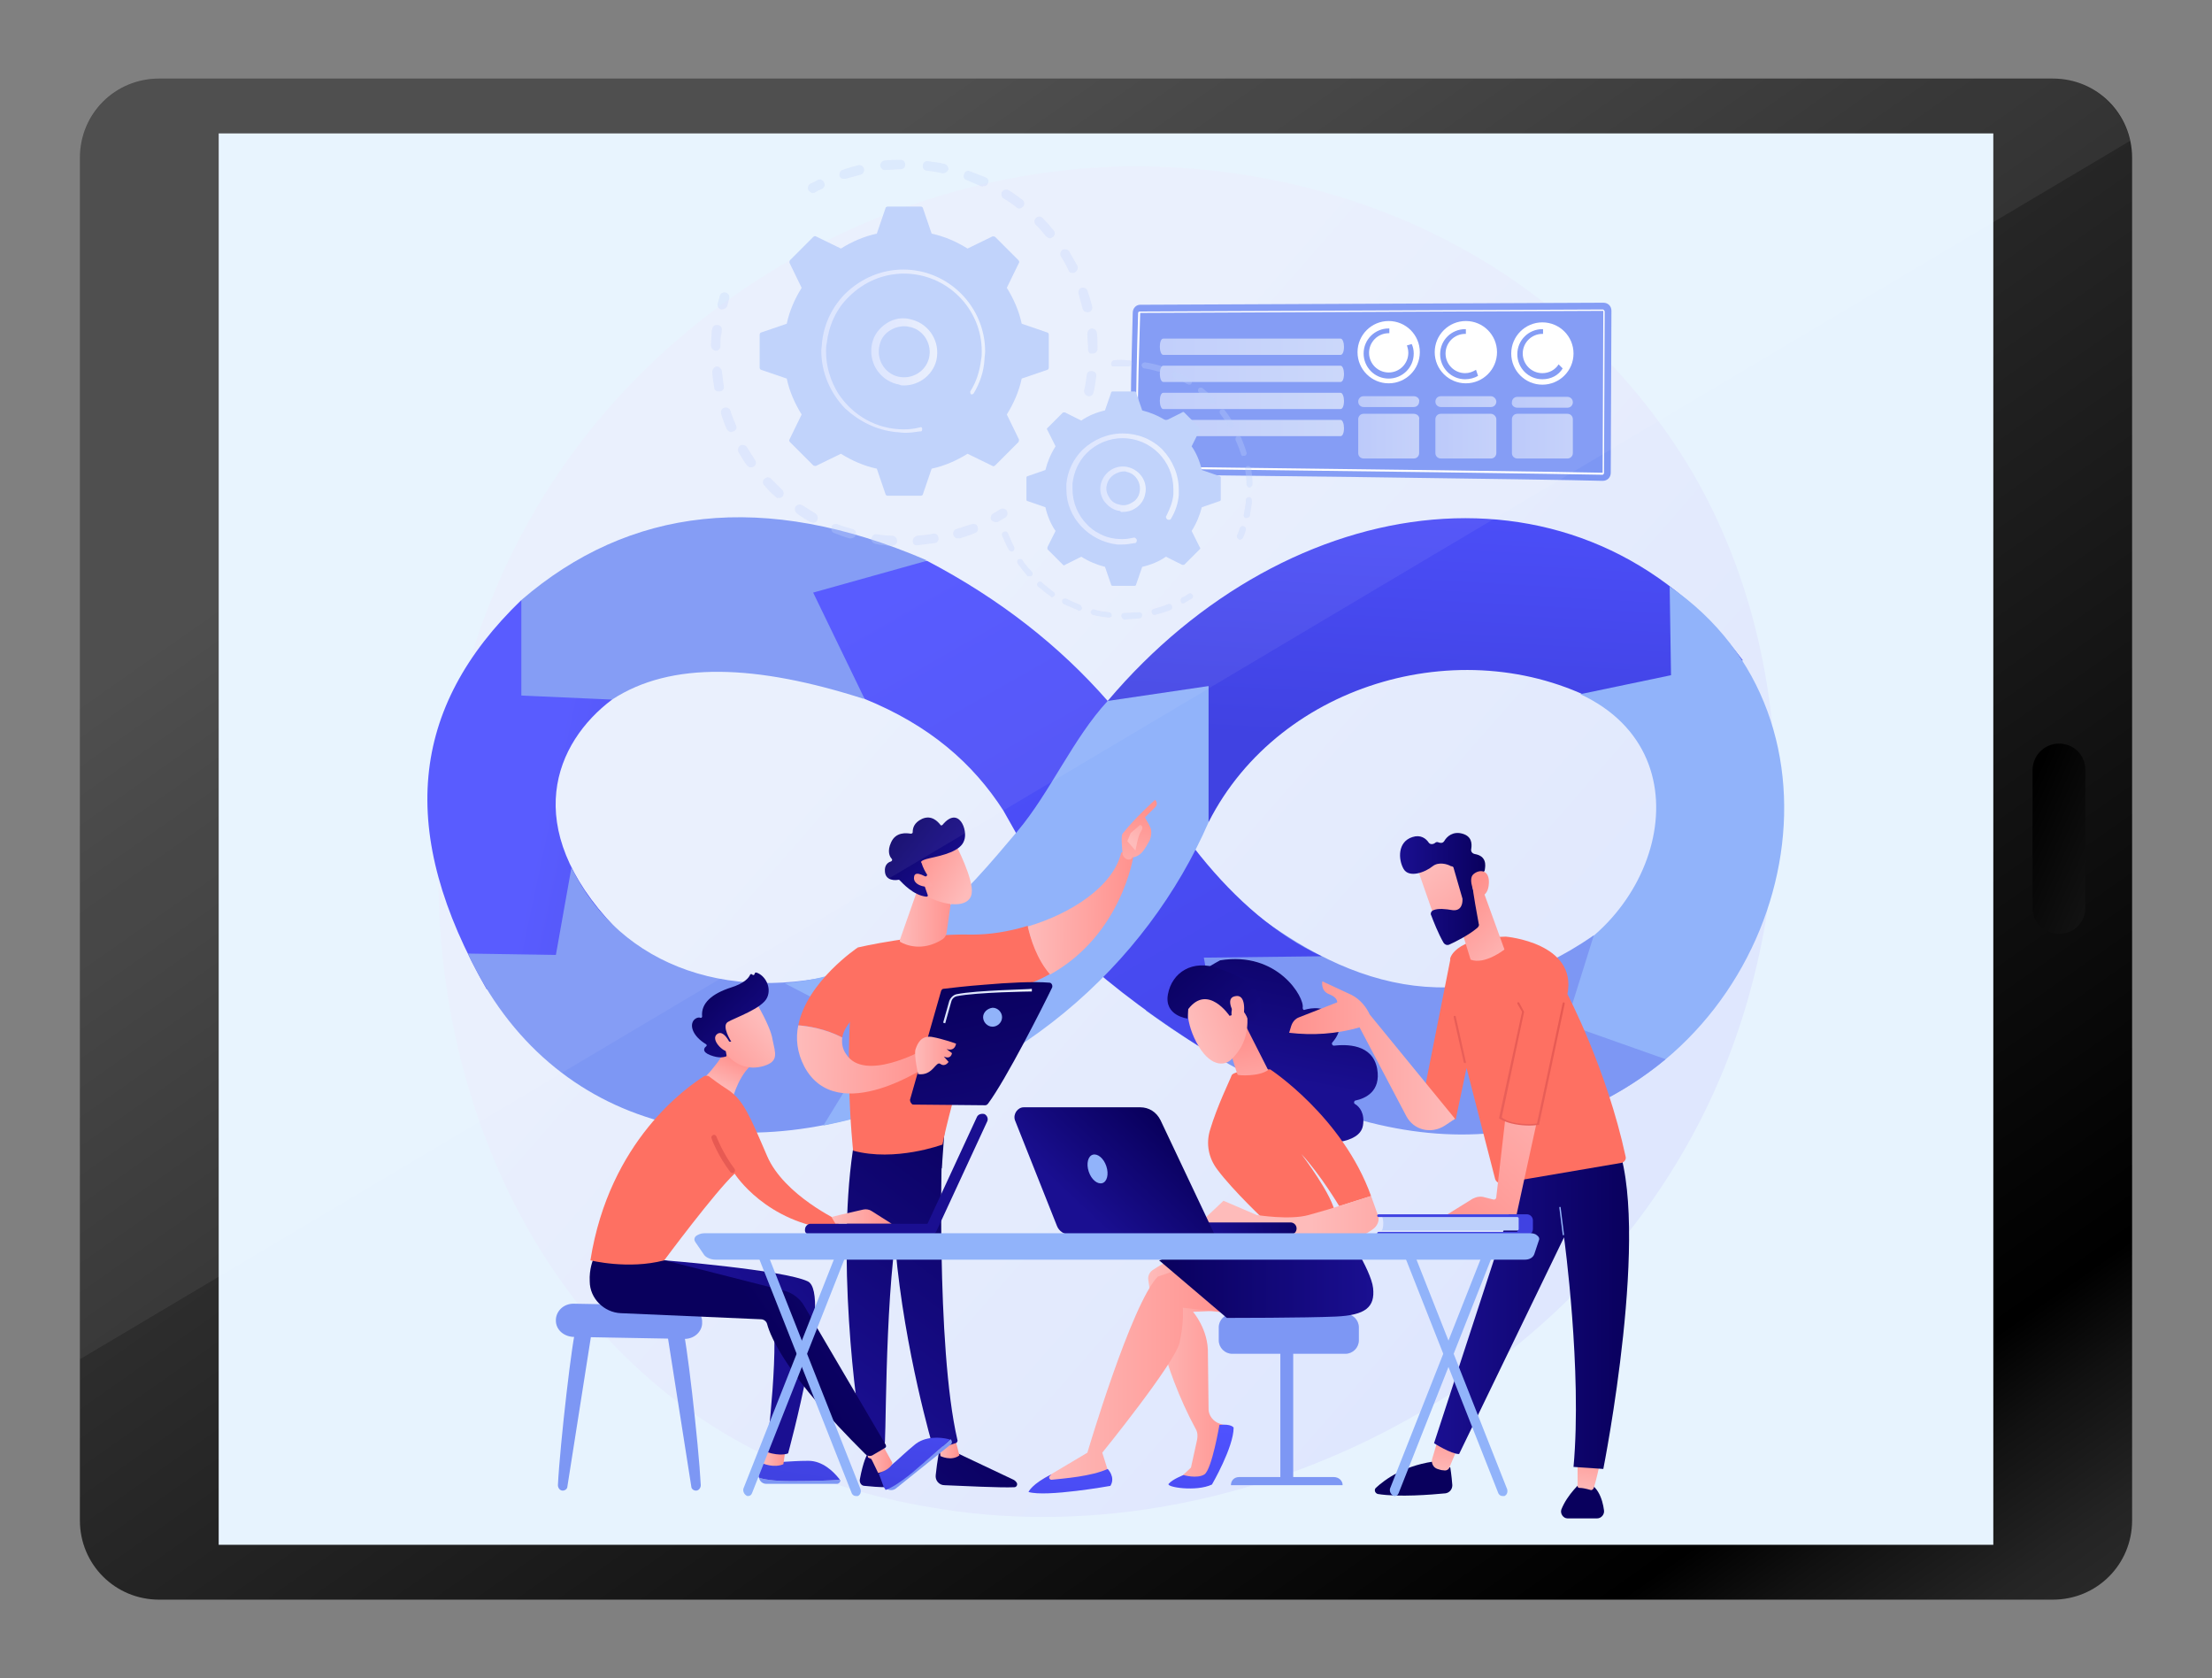 <?xml version="1.0" encoding="utf-8"?>
<!-- Generator: Adobe Illustrator 22.0.0, SVG Export Plug-In . SVG Version: 6.00 Build 0)  -->
<svg version="1.1" id="Layer_1" xmlns="http://www.w3.org/2000/svg" xmlns:xlink="http://www.w3.org/1999/xlink" x="0px" y="0px"
	 viewBox="0 0 326.7 247.8" style="enable-background:new 0 0 326.7 247.8;" xml:space="preserve">
<rect x="0" y="0" width="326.7" height="247.8" fill="#808080" stroke="none"/>
<style type="text/css">
	.st0{fill:url(#SVGID_1_);}
	.st1{fill:#E7F3FE;}
	.st2{fill:url(#SVGID_2_);}
	.st3{fill:url(#SVGID_3_);}
	.st4{fill:url(#SVGID_4_);}
	.st5{fill:#7D97F4;}
	.st6{fill:url(#SVGID_5_);}
	.st7{fill:#91B3FA;}
	.st8{fill:url(#SVGID_6_);}
	.st9{fill:#FFFFFF;}
	.st10{opacity:0.7;fill:url(#SVGID_7_);}
	.st11{opacity:0.7;fill:url(#SVGID_8_);}
	.st12{opacity:0.7;fill:url(#SVGID_9_);}
	.st13{opacity:0.7;fill:url(#SVGID_10_);}
	.st14{opacity:0.64;}
	.st15{fill:url(#SVGID_11_);}
	.st16{fill:url(#SVGID_12_);}
	.st17{fill:url(#SVGID_13_);}
	.st18{fill:url(#SVGID_14_);}
	.st19{fill:url(#SVGID_15_);}
	.st20{fill:url(#SVGID_16_);}
	.st21{fill:url(#SVGID_17_);}
	.st22{fill:url(#SVGID_18_);}
	.st23{fill:url(#SVGID_19_);}
	.st24{fill:url(#SVGID_20_);}
	.st25{fill:url(#SVGID_21_);}
	.st26{fill:url(#SVGID_22_);}
	.st27{fill:url(#SVGID_23_);}
	.st28{fill:url(#SVGID_24_);}
	.st29{fill:url(#SVGID_25_);}
	.st30{fill:url(#SVGID_26_);}
	.st31{fill:url(#SVGID_27_);}
	.st32{fill:url(#SVGID_28_);}
	.st33{fill:url(#SVGID_29_);}
	.st34{fill:url(#SVGID_30_);}
	.st35{fill:url(#SVGID_31_);}
	.st36{fill:url(#SVGID_32_);}
	.st37{fill:url(#SVGID_33_);}
	.st38{fill:url(#SVGID_34_);}
	.st39{fill:url(#SVGID_35_);}
	.st40{fill:url(#SVGID_36_);}
	.st41{fill:url(#SVGID_37_);}
	.st42{fill:url(#SVGID_38_);}
	.st43{fill:url(#SVGID_39_);}
	.st44{fill:url(#SVGID_40_);}
	.st45{fill:url(#SVGID_41_);}
	.st46{fill:url(#SVGID_42_);}
	.st47{fill:url(#SVGID_43_);}
	.st48{fill:url(#SVGID_44_);}
	.st49{fill:url(#SVGID_45_);}
	.st50{fill:url(#SVGID_46_);}
	.st51{fill:url(#SVGID_47_);}
	.st52{fill:url(#SVGID_48_);}
	.st53{fill:url(#SVGID_49_);}
	.st54{fill:url(#SVGID_50_);}
	.st55{fill:url(#SVGID_51_);}
	.st56{fill:url(#SVGID_52_);}
	.st57{fill:url(#SVGID_53_);}
	.st58{fill:url(#SVGID_54_);}
	.st59{fill:url(#SVGID_55_);}
	.st60{fill:url(#SVGID_56_);}
	.st61{fill:url(#SVGID_57_);}
	.st62{fill:url(#SVGID_58_);}
	.st63{fill:url(#SVGID_59_);}
	.st64{fill:url(#SVGID_60_);}
	.st65{fill:url(#SVGID_61_);}
	.st66{fill:url(#SVGID_62_);}
	.st67{fill:url(#SVGID_63_);}
	.st68{fill:url(#SVGID_64_);}
	.st69{fill:url(#SVGID_65_);}
	.st70{fill:url(#SVGID_66_);}
	.st71{fill:url(#SVGID_67_);}
	.st72{fill:url(#SVGID_68_);}
	.st73{fill:url(#SVGID_69_);}
	.st74{fill:url(#SVGID_70_);}
	.st75{fill:url(#SVGID_71_);}
	.st76{fill:url(#SVGID_72_);}
	.st77{fill:url(#SVGID_73_);}
	.st78{fill:url(#SVGID_74_);}
	.st79{fill:url(#SVGID_75_);}
	.st80{fill:url(#SVGID_76_);}
	.st81{fill:url(#SVGID_77_);}
	.st82{fill:url(#SVGID_78_);}
	.st83{fill:#BDD0FB;}
	.st84{fill:url(#SVGID_79_);}
	.st85{opacity:0.3;}
	.st86{fill:url(#SVGID_80_);}
	.st87{fill:url(#SVGID_81_);}
	.st88{fill:url(#SVGID_82_);}
	.st89{fill:url(#SVGID_83_);}
	.st90{opacity:6.000000e-02;fill:#FFFFFF;enable-background:new    ;}
</style>
<title>Artboard 9 copy 32</title>
<linearGradient id="SVGID_1_" gradientUnits="userSpaceOnUse" x1="-1245.462" y1="-148.212" x2="-990.037" y2="31.253" gradientTransform="matrix(6.123234e-17 -1 -1 -6.123234e-17 134.45 -951.75)">
	<stop  offset="0" style="stop-color:#333333"/>
	<stop  offset="6.740281e-02" style="stop-color:#2F2F2F"/>
	<stop  offset="0.13" style="stop-color:#242424"/>
	<stop  offset="0.19" style="stop-color:#111111"/>
	<stop  offset="0.231" style="stop-color:#000000"/>
	<stop  offset="0.243" style="stop-color:#010101"/>
	<stop  offset="1" style="stop-color:#444444"/>
</linearGradient>
<path class="st0" d="M303.2,11.6c6.5,0,11.7,5.2,11.7,11.7v201.2c0,6.5-5.2,11.7-11.7,11.7H23.5c-6.5,0-11.7-5.2-11.7-11.7V23.3
	c0-6.5,5.2-11.7,11.7-11.7C23.5,11.6,303.2,11.6,303.2,11.6z"/>
<rect x="32.3" y="19.7" class="st1" width="262.1" height="208.4"/>
<linearGradient id="SVGID_2_" gradientUnits="userSpaceOnUse" x1="-1070.113" y1="-157.123" x2="-1081.904" y2="-184.044" gradientTransform="matrix(6.123234e-17 -1 -1 -6.123234e-17 134.45 -951.75)">
	<stop  offset="0.231" style="stop-color:#000000"/>
	<stop  offset="1" style="stop-color:#1C1C1C"/>
</linearGradient>
<path class="st2" d="M304.1,109.8c2.2,0,3.9,1.7,3.9,3.9V134c0,2.2-1.7,3.9-3.9,3.9l0,0c-2.2,0-3.9-1.7-3.9-3.9v-20.3
	C300.2,111.6,301.9,109.8,304.1,109.8L304.1,109.8z"/>
<g>
	<linearGradient id="SVGID_3_" gradientUnits="userSpaceOnUse" x1="279.245" y1="226.682" x2="130.939" y2="96.914">
		<stop  offset="0" style="stop-color:#DAE3FE"/>
		<stop  offset="1" style="stop-color:#E9EFFD"/>
	</linearGradient>
	<path class="st3" d="M254,159.3c-19.2,45.1-70.2,70.4-114.5,63.6c-7.2-1.1-27-4.4-44.4-20c-33.7-30-40.9-89.5-13.7-131.4
		c19.8-30.5,55.2-47.8,88.9-46.9c7.3,0.2,35,1.3,59.5,21.5c3.6,3,11.5,10,18.6,21.1C265.1,93.4,266.5,129.9,254,159.3z"/>
	<g>
		<linearGradient id="SVGID_4_" gradientUnits="userSpaceOnUse" x1="80.537" y1="118.692" x2="117.453" y2="126.509">
			<stop  offset="0" style="stop-color:#4F52FF"/>
			<stop  offset="1" style="stop-color:#4042E2"/>
		</linearGradient>
		<path class="st4" d="M77,88.6l13.4,14.7c-8.4,6.3-13.7,18.8,0.4,33.6l-18.9,9.2C58.6,122.9,60.5,104.5,77,88.6z"/>
		<path class="st5" d="M69.1,140.8l13,0.2l2.3-12.9c7.2,14.7,24.1,20.9,43.5,14.6l9.8,18.2C109.7,173.7,81.4,167.2,69.1,140.8z"/>
		<linearGradient id="SVGID_5_" gradientUnits="userSpaceOnUse" x1="212.562" y1="64.078" x2="209.968" y2="110.118">
			<stop  offset="0" style="stop-color:#4F52FF"/>
			<stop  offset="1" style="stop-color:#4042E2"/>
		</linearGradient>
		<path class="st6" d="M178.5,121.4c10.6-20.9,38.5-28.6,58.6-17.2l20.3-6.7c-23.8-31.7-67-25.7-93.8,6L178.5,121.4z"/>
		<path class="st7" d="M225.4,143.5l8.6,20.2c31.5-13.1,41-57.6,12.6-77.1l0.2,13.1l-13.4,2.8C253.2,111.7,244.4,138.3,225.4,143.5z
			"/>
		<path class="st5" d="M169.2,149.2c29.8,21.5,56,24.3,76.8,7.2l-14.7-5.2l4.1-13.1c-18.3,12.7-35.3,8.6-51.6-4.4L169.2,149.2z"/>
		<path class="st5" d="M77,88.6l0,14.1l13.4,0.6c8.7-5.7,21.3-5.2,37.2-0.1l9.2-20.5C112.8,72.4,92.9,74.9,77,88.6z"/>
		<linearGradient id="SVGID_6_" gradientUnits="userSpaceOnUse" x1="138.947" y1="82.745" x2="204.525" y2="197.833">
			<stop  offset="0" style="stop-color:#4F52FF"/>
			<stop  offset="1" style="stop-color:#4042E2"/>
		</linearGradient>
		<path class="st8" d="M127.7,103.2l-7.6-15.7l16.8-4.7c10.9,5.7,19.7,12.7,26.7,20.7c7.7,17,18.3,31.5,31.6,37.7l-17.4,0.2
			l2.7,15.2c-6.8-4.1-13.4-8.7-19.2-13.7l-13.1-23.2C143.7,112.7,137.3,107.1,127.7,103.2z"/>
		<path class="st7" d="M163.6,103.5c-5.1,5.5-8.5,13.5-13.3,19.2c-7.7,9.1-17.2,20.9-34.4,22.5l14.1,7.3l-8.4,13.7
			c28.1-5.6,47.8-23.9,56.9-44.8v-20.1L163.6,103.5z"/>
	</g>
	<g>
		<path class="st5" d="M168.4,45l68.4-0.3c0.7,0,1.2,0.5,1.2,1.2l-0.1,23.9c0,0.7-0.5,1.2-1.2,1.2c-6-0.2-67.9-1-69-0.9
			c-1.2,0-0.5-18.9-0.4-23.9C167.3,45.5,167.8,45,168.4,45z"/>
		<path class="st9" d="M236.7,70.1L236.7,70.1c-3.9-0.1-40.8-0.6-58.6-0.8c-5.2-0.1-8.9-0.1-9.9-0.1l-0.1,0l0-0.1
			c-0.4-2.4-0.4-10.3,0-22.9c0-0.1,0.1-0.2,0.2-0.2l68.4-0.3c0.1,0,0.1,0,0.2,0.1c0,0,0.1,0.1,0.1,0.2l-0.1,23.9
			C236.9,69.9,236.8,70.1,236.7,70.1z M168.3,68.9c1.1,0,4.7,0.1,9.8,0.1c17.8,0.2,54.7,0.7,58.6,0.8l0,0c0,0,0,0,0,0l0.1-23.9
			l0-0.1l0,0.1l-68.4,0.3c0,0,0,0,0,0C168,58.6,167.9,66.5,168.3,68.9z"/>
		<linearGradient id="SVGID_7_" gradientUnits="userSpaceOnUse" x1="171.32" y1="51.177" x2="198.492" y2="51.177">
			<stop  offset="0" style="stop-color:#DAE3FE"/>
			<stop  offset="1" style="stop-color:#E9EFFD"/>
		</linearGradient>
		<path class="st10" d="M171.3,51.2L171.3,51.2c0,0.6,0.2,1.2,0.5,1.2H198c0.3,0,0.5-0.5,0.5-1.2l0,0c0-0.6-0.2-1.2-0.5-1.2h-26.2
			C171.5,50,171.3,50.5,171.3,51.2z"/>
		<linearGradient id="SVGID_8_" gradientUnits="userSpaceOnUse" x1="171.32" y1="55.174" x2="198.492" y2="55.174">
			<stop  offset="0" style="stop-color:#DAE3FE"/>
			<stop  offset="1" style="stop-color:#E9EFFD"/>
		</linearGradient>
		<path class="st11" d="M171.3,55.2L171.3,55.2c0,0.6,0.2,1.2,0.5,1.2H198c0.3,0,0.5-0.5,0.5-1.2l0,0c0-0.6-0.2-1.2-0.5-1.2h-26.2
			C171.5,54,171.3,54.5,171.3,55.2z"/>
		<linearGradient id="SVGID_9_" gradientUnits="userSpaceOnUse" x1="171.32" y1="59.171" x2="198.492" y2="59.171">
			<stop  offset="0" style="stop-color:#DAE3FE"/>
			<stop  offset="1" style="stop-color:#E9EFFD"/>
		</linearGradient>
		<path class="st12" d="M171.3,59.2L171.3,59.2c0,0.6,0.2,1.2,0.5,1.2H198c0.3,0,0.5-0.5,0.5-1.2l0,0c0-0.6-0.2-1.2-0.5-1.2h-26.2
			C171.5,58,171.3,58.5,171.3,59.2z"/>
		<linearGradient id="SVGID_10_" gradientUnits="userSpaceOnUse" x1="171.32" y1="63.169" x2="198.492" y2="63.169">
			<stop  offset="0" style="stop-color:#DAE3FE"/>
			<stop  offset="1" style="stop-color:#E9EFFD"/>
		</linearGradient>
		<path class="st13" d="M171.3,63.2L171.3,63.2c0,0.6,0.2,1.2,0.5,1.2H198c0.3,0,0.5-0.5,0.5-1.2l0,0c0-0.6-0.2-1.2-0.5-1.2h-26.2
			C171.5,62,171.3,62.5,171.3,63.2z"/>
		<g>
			<circle class="st9" cx="205.1" cy="52" r="4.6"/>
			<circle class="st9" cx="216.5" cy="52" r="4.6"/>
			<circle class="st9" cx="227.8" cy="52.2" r="4.6"/>
			<g>
				<path class="st5" d="M207.8,51c0.1,0.3,0.2,0.7,0.2,1.1c0,1.6-1.3,2.9-2.9,2.9c-1.6,0-2.9-1.3-2.9-2.9c0-1.6,1.3-2.9,2.9-2.9
					c0,0,0.1,0,0.1,0v-0.7c0,0-0.1,0-0.1,0c-2,0-3.7,1.6-3.7,3.7c0,2,1.6,3.7,3.7,3.7c2,0,3.7-1.6,3.7-3.7c0-0.5-0.1-1-0.3-1.4
					L207.8,51z"/>
				<path class="st5" d="M218,54.6c-0.5,0.3-1,0.5-1.6,0.5c-1.6,0-2.9-1.3-2.9-2.9c0-1.6,1.3-2.9,2.9-2.9c0,0,0.1,0,0.1,0v-0.7
					c0,0-0.1,0-0.1,0c-2,0-3.7,1.6-3.7,3.7c0,2,1.6,3.7,3.7,3.7c0.7,0,1.4-0.2,1.9-0.5L218,54.6z"/>
				<path class="st5" d="M230.2,53.8c-0.5,0.8-1.4,1.3-2.4,1.3c-1.6,0-2.9-1.3-2.9-2.9c0-1.6,1.3-2.9,2.9-2.9c0,0,0.1,0,0.1,0v-0.7
					c0,0-0.1,0-0.1,0c-2,0-3.7,1.6-3.7,3.7c0,2,1.6,3.7,3.7,3.7c1.3,0,2.4-0.6,3-1.6L230.2,53.8z"/>
			</g>
			<g class="st14">
				<linearGradient id="SVGID_11_" gradientUnits="userSpaceOnUse" x1="200.573" y1="59.337" x2="209.69" y2="59.337">
					<stop  offset="0" style="stop-color:#DAE3FE"/>
					<stop  offset="1" style="stop-color:#E9EFFD"/>
				</linearGradient>
				<path class="st15" d="M208.8,58.5h-7.4c-0.5,0-0.8,0.4-0.8,0.8c0,0.5,0.4,0.8,0.8,0.8h7.4c0.5,0,0.8-0.4,0.8-0.8
					C209.7,58.9,209.3,58.5,208.8,58.5z"/>
				<linearGradient id="SVGID_12_" gradientUnits="userSpaceOnUse" x1="211.903" y1="59.337" x2="221.02" y2="59.337">
					<stop  offset="0" style="stop-color:#DAE3FE"/>
					<stop  offset="1" style="stop-color:#E9EFFD"/>
				</linearGradient>
				<path class="st16" d="M220.2,58.5h-7.4c-0.5,0-0.8,0.4-0.8,0.8c0,0.5,0.4,0.8,0.8,0.8h7.4c0.5,0,0.8-0.4,0.8-0.8
					C221,58.9,220.6,58.5,220.2,58.5z"/>
				<linearGradient id="SVGID_13_" gradientUnits="userSpaceOnUse" x1="223.232" y1="59.337" x2="232.35" y2="59.337">
					<stop  offset="0" style="stop-color:#DAE3FE"/>
					<stop  offset="1" style="stop-color:#E9EFFD"/>
				</linearGradient>
				<path class="st17" d="M224.1,60.2h7.4c0.5,0,0.8-0.4,0.8-0.8c0-0.5-0.4-0.8-0.8-0.8h-7.4c-0.5,0-0.8,0.4-0.8,0.8
					C223.2,59.8,223.6,60.2,224.1,60.2z"/>
				<linearGradient id="SVGID_14_" gradientUnits="userSpaceOnUse" x1="200.573" y1="64.45" x2="209.69" y2="64.45">
					<stop  offset="0" style="stop-color:#DAE3FE"/>
					<stop  offset="1" style="stop-color:#E9EFFD"/>
				</linearGradient>
				<path class="st18" d="M208.8,61.1h-7.4c-0.5,0-0.8,0.4-0.8,0.8v5c0,0.5,0.4,0.8,0.8,0.8h7.4c0.5,0,0.8-0.4,0.8-0.8v-5
					C209.7,61.5,209.3,61.1,208.8,61.1z"/>
				<linearGradient id="SVGID_15_" gradientUnits="userSpaceOnUse" x1="211.903" y1="64.45" x2="221.02" y2="64.45">
					<stop  offset="0" style="stop-color:#DAE3FE"/>
					<stop  offset="1" style="stop-color:#E9EFFD"/>
				</linearGradient>
				<path class="st19" d="M220.2,61.1h-7.4c-0.5,0-0.8,0.4-0.8,0.8v5c0,0.5,0.4,0.8,0.8,0.8h7.4c0.5,0,0.8-0.4,0.8-0.8v-5
					C221,61.5,220.6,61.1,220.2,61.1z"/>
				<linearGradient id="SVGID_16_" gradientUnits="userSpaceOnUse" x1="223.232" y1="64.45" x2="232.35" y2="64.45">
					<stop  offset="0" style="stop-color:#DAE3FE"/>
					<stop  offset="1" style="stop-color:#E9EFFD"/>
				</linearGradient>
				<path class="st20" d="M231.5,61.1h-7.4c-0.5,0-0.8,0.4-0.8,0.8v5c0,0.5,0.4,0.8,0.8,0.8h7.4c0.5,0,0.8-0.4,0.8-0.8v-5
					C232.3,61.5,232,61.1,231.5,61.1z"/>
			</g>
		</g>
	</g>
	<g>
		<g>
			
				<linearGradient id="SVGID_17_" gradientUnits="userSpaceOnUse" x1="5142.045" y1="209.67" x2="5107.888" y2="246.824" gradientTransform="matrix(1 9.500000e-03 -9.500000e-03 1 -4990.395 -47.401)">
				<stop  offset="0" style="stop-color:#09005D"/>
				<stop  offset="1" style="stop-color:#1A0F91"/>
			</linearGradient>
			<path class="st21" d="M138.8,213.8c0,0-0.4,2-0.6,4c-0.1,0.8,0.5,1.5,1.3,1.5c2.6,0.1,8.3,0.4,10.3,0.3c0.3,0,0.5-0.3,0.4-0.6
				l0,0c-0.1-0.2-0.3-0.4-0.5-0.5l-9.3-4.4L138.8,213.8z"/>
			
				<linearGradient id="SVGID_18_" gradientUnits="userSpaceOnUse" x1="5130.958" y1="212.429" x2="5133.992" y2="212.429" gradientTransform="matrix(1 9.500000e-03 -9.500000e-03 1 -4990.395 -47.401)">
				<stop  offset="0" style="stop-color:#FEBBBA"/>
				<stop  offset="1" style="stop-color:#FF928E"/>
			</linearGradient>
			<path class="st22" d="M138.6,212.6l0.3,2.4c0,0,1.6,0.8,2.8-0.1l-0.7-2.7L138.6,212.6z"/>
			
				<linearGradient id="SVGID_19_" gradientUnits="userSpaceOnUse" x1="5144.736" y1="167.65" x2="5115.669" y2="207.046" gradientTransform="matrix(1 9.500000e-03 -9.500000e-03 1 -4990.395 -47.401)">
				<stop  offset="0" style="stop-color:#09005D"/>
				<stop  offset="1" style="stop-color:#1A0F91"/>
			</linearGradient>
			<path class="st23" d="M139.2,167.6c-0.1,0.6-1,31.2,2.2,45c0.1,0.2-0.1,0.5-0.3,0.5c-0.5,0.2-1.5,0.5-2.7,0.5
				c-0.4,0-0.7-0.2-0.8-0.6c-0.9-3.2-5.2-19.2-5.7-34.4c-0.5-17,0-0.6,0-0.6l0.5-10.5L139.2,167.6z"/>
			
				<linearGradient id="SVGID_20_" gradientUnits="userSpaceOnUse" x1="5134.382" y1="202.624" x2="5100.223" y2="239.779" gradientTransform="matrix(1 9.500000e-03 -9.500000e-03 1 -4990.395 -47.401)">
				<stop  offset="0" style="stop-color:#09005D"/>
				<stop  offset="1" style="stop-color:#1A0F91"/>
			</linearGradient>
			<path class="st24" d="M128.1,214.7c0,0-0.6,1-1.1,3.7c-0.1,0.5,0.2,1,0.7,1c0.9,0.1,2.2,0.2,3.3,0.2c0.5,0,0.9-0.4,0.8-0.9
				c-0.1-1-0.5-2.6-1.6-3.9L128.1,214.7z"/>
			
				<linearGradient id="SVGID_21_" gradientUnits="userSpaceOnUse" x1="5120.023" y1="212.273" x2="5122.643" y2="212.273" gradientTransform="matrix(1 9.500000e-03 -9.500000e-03 1 -4990.395 -47.401)">
				<stop  offset="0" style="stop-color:#FEBBBA"/>
				<stop  offset="1" style="stop-color:#FF928E"/>
			</linearGradient>
			<path class="st25" d="M127.6,211.6l0.6,3.6c0,0,0.7,0.5,2,0.2l-0.3-3.9L127.6,211.6z"/>
			
				<linearGradient id="SVGID_22_" gradientUnits="userSpaceOnUse" x1="5139.556" y1="163.828" x2="5110.489" y2="203.224" gradientTransform="matrix(1 9.500000e-03 -9.500000e-03 1 -4990.395 -47.401)">
				<stop  offset="0" style="stop-color:#09005D"/>
				<stop  offset="1" style="stop-color:#1A0F91"/>
			</linearGradient>
			<path class="st26" d="M126.2,168.4c-2.8,16.1,0.2,39.9,1.3,44.6c0.1,0.3,0.3,0.5,0.6,0.6c0.5,0.1,1.3,0.2,2.1-0.1
				c0.3-0.1,0.5-0.3,0.5-0.6c0.2-3.8,0.1-26.8,2.7-35.9c0.1-0.5,0.4-0.9,0.8-1.1l4.9-3.4l0.4-5.6L126.2,168.4z"/>
			<g>
				
					<linearGradient id="SVGID_23_" gradientUnits="userSpaceOnUse" x1="4022.198" y1="267.309" x2="4027.521" y2="241.662" gradientTransform="matrix(-1 0 0 1 4185.661 0)">
					<stop  offset="0" style="stop-color:#FF928E"/>
					<stop  offset="1" style="stop-color:#FE7062"/>
				</linearGradient>
				<path class="st27" d="M143.6,138c-8-0.2-16.9,1.9-16.9,1.9c-2.5,13.9-0.7,30-0.7,30c6.2,1.7,13.2-0.9,13.2-0.9
					c1.1-5.8,6.1-22.2,6.1-22.2c3.9-0.4,7.2-1.5,9.8-3c-2-2.4-2.9-5.4-3.3-7.1C148.9,137.6,146.1,138,143.6,138z"/>
				
					<linearGradient id="SVGID_24_" gradientUnits="userSpaceOnUse" x1="5143.447" y1="133.273" x2="5158.948" y2="133.273" gradientTransform="matrix(1 9.500000e-03 -9.500000e-03 1 -4990.395 -47.401)">
					<stop  offset="0" style="stop-color:#FEBBBA"/>
					<stop  offset="1" style="stop-color:#FF928E"/>
				</linearGradient>
				<path class="st28" d="M167.4,126.4c-0.8-1-1.8-0.5-1.8-0.5c-1.2,5-7.4,9-13.8,10.9c0.4,1.8,1.3,4.8,3.3,7.1
					C165.7,138,167.4,126.4,167.4,126.4z"/>
			</g>
			<g>
				<linearGradient id="SVGID_25_" gradientUnits="userSpaceOnUse" x1="166.648" y1="131.689" x2="168.422" y2="119.914">
					<stop  offset="0" style="stop-color:#FEBBBA"/>
					<stop  offset="1" style="stop-color:#FF928E"/>
				</linearGradient>
				<path class="st29" d="M167.2,126.6c0.1,0.3-0.9,0.7-1.4-0.4c0-0.5-0.3-2.7,0-3.1c1.7-2.2,4.8-5,4.8-5c0.5,0.5,0.1,1,0.1,1
					l-1.6,1.6c0.3,0.6,0.7,1.1,0.9,1.8c0.1,0.5,0,1.1-0.2,1.6c-0.3,0.5-0.6,1.1-1,1.6C168.1,126.6,167.2,126.6,167.2,126.6z"/>
				
					<linearGradient id="SVGID_26_" gradientUnits="userSpaceOnUse" x1="5158.873" y1="122.793" x2="5163.214" y2="116.12" gradientTransform="matrix(1 9.500000e-03 -9.500000e-03 1 -4990.395 -47.401)">
					<stop  offset="0" style="stop-color:#FEBBBA"/>
					<stop  offset="1" style="stop-color:#FF928E"/>
				</linearGradient>
				<path class="st30" d="M168.4,121.8l-1.4,1.2l-0.5,1.2l1.2,1.4c0,0,0.4-2.3,0.8-2.8C168.9,122.2,168.7,121.9,168.4,121.8z"/>
			</g>
			
				<linearGradient id="SVGID_27_" gradientUnits="userSpaceOnUse" x1="4036.798" y1="270.339" x2="4042.122" y2="244.692" gradientTransform="matrix(-1 0 0 1 4185.661 0)">
				<stop  offset="0" style="stop-color:#FF928E"/>
				<stop  offset="1" style="stop-color:#FE7062"/>
			</linearGradient>
			<path class="st31" d="M129.7,147.7l-3-7.8c0,0-7.5,5-8.8,11.5c1.4,0.1,4,0.5,6.5,1.8C124.9,150.1,129.7,147.7,129.7,147.7z"/>
			
				<linearGradient id="SVGID_28_" gradientUnits="userSpaceOnUse" x1="5109.526" y1="155.228" x2="5129.143" y2="155.228" gradientTransform="matrix(1 9.500000e-03 -9.500000e-03 1 -4990.395 -47.401)">
				<stop  offset="0" style="stop-color:#FEBBBA"/>
				<stop  offset="1" style="stop-color:#FF928E"/>
			</linearGradient>
			<path class="st32" d="M136.2,155.1c0,0-8.5,4.7-11.2,0.6c-0.6-0.8-0.7-1.7-0.6-2.5c-2.5-1.3-5.1-1.7-6.5-1.8
				c-0.4,1.9-0.2,4,0.9,6.1c4.9,9.1,18.5-0.3,18.5-0.3L136.2,155.1z"/>
			
				<linearGradient id="SVGID_29_" gradientUnits="userSpaceOnUse" x1="5124.59" y1="134.257" x2="5132.346" y2="134.257" gradientTransform="matrix(1 9.500000e-03 -9.500000e-03 1 -4990.395 -47.401)">
				<stop  offset="0" style="stop-color:#FEBBBA"/>
				<stop  offset="1" style="stop-color:#FF928E"/>
			</linearGradient>
			<path class="st33" d="M135.5,131.4l-2.6,7.4c0,0.1,0,0.3,0.1,0.3c0.7,0.4,3.2,1.5,6.2-0.4c0.3-0.2,0.5-0.5,0.6-0.9l0.9-6.4
				L135.5,131.4z"/>
			<g>
				
					<linearGradient id="SVGID_30_" gradientUnits="userSpaceOnUse" x1="-2197.314" y1="1388.706" x2="-2200.212" y2="1379.146" gradientTransform="matrix(0.752 -0.659 0.659 0.752 880.726 -2361.617)">
					<stop  offset="0" style="stop-color:#FEBBBA"/>
					<stop  offset="1" style="stop-color:#FF928E"/>
				</linearGradient>
				<path class="st34" d="M141.1,124.6c0,0,2.8,5.3,2.4,7.4c-0.4,2.1-3.8,1.9-6.9,0.2l-2.1-5.7L141.1,124.6z"/>
				
					<linearGradient id="SVGID_31_" gradientUnits="userSpaceOnUse" x1="-2199.928" y1="1372.05" x2="-2197.504" y2="1385.878" gradientTransform="matrix(0.752 -0.659 0.659 0.752 880.726 -2361.617)">
					<stop  offset="0" style="stop-color:#09005D"/>
					<stop  offset="1" style="stop-color:#1A0F91"/>
				</linearGradient>
				<path class="st35" d="M136.8,129.4c0.1-0.1,0.2-0.2,0.1-0.3c-0.2-0.3-0.6-1-0.8-1.7c0,0-0.5-0.3,1.3-0.7c1.8-0.4,4.5-1,5-2.6
					c0.6-1.5-0.8-5.2-3.2-2.3c-0.1,0.1-0.3,0.1-0.3,0c-0.4-0.5-1.3-1.5-2.7-0.9c-1.3,0.6-1.4,1.5-1.4,2c0,0.1-0.1,0.2-0.3,0.2
					c-0.6-0.1-2.2-0.3-2.9,1.3c-0.6,1.3-0.2,2.1,0.1,2.4c0.1,0.1,0.1,0.3-0.1,0.4c-0.4,0.1-1,0.5-0.9,1.5c0.1,1.4,1.6,1.3,2,1.2
					c0.1,0,0.1,0,0.2,0.1c0.4,0.4,2,2.2,3.9,2.4c0.2,0,0.3-0.1,0.2-0.3l-0.8-2.3c0-0.1,0-0.2,0.1-0.3L136.8,129.4z"/>
				
					<linearGradient id="SVGID_32_" gradientUnits="userSpaceOnUse" x1="-2200.276" y1="1388.661" x2="-2202.884" y2="1380.06" gradientTransform="matrix(0.752 -0.659 0.659 0.752 880.726 -2361.617)">
					<stop  offset="0" style="stop-color:#FEBBBA"/>
					<stop  offset="1" style="stop-color:#FF928E"/>
				</linearGradient>
				<path class="st36" d="M137.1,129.7c0,0-2-1.4-2.1-0.2c-0.2,1.2,1.8,1.7,2.7,1.3L137.1,129.7z"/>
			</g>
			<g>
				<g>
					
						<linearGradient id="SVGID_33_" gradientUnits="userSpaceOnUse" x1="4848.195" y1="143.903" x2="4859.02" y2="189.005" gradientTransform="matrix(1 0 0 1 -4705.662 0)">
						<stop  offset="0" style="stop-color:#09005D"/>
						<stop  offset="1" style="stop-color:#1A0F91"/>
					</linearGradient>
					<path class="st37" d="M134.4,162.4l4.6-16.1c0.1-0.2,0.2-0.3,0.4-0.3c0.8-0.1,3.3-0.4,6-0.6c3.4-0.3,7.3-0.5,9.6-0.3
						c0.3,0,0.5,0.4,0.4,0.7c-1.3,2.7-6.8,13.6-9.5,17.2c-0.1,0.1-0.2,0.2-0.4,0.2l-10.7-0.1C134.6,163,134.4,162.7,134.4,162.4z"/>
					
						<linearGradient id="SVGID_34_" gradientUnits="userSpaceOnUse" x1="4840.778" y1="155.835" x2="4846.911" y2="155.835" gradientTransform="matrix(1 0 0 1 -4705.662 0)">
						<stop  offset="0" style="stop-color:#FEBBBA"/>
						<stop  offset="1" style="stop-color:#FF928E"/>
					</linearGradient>
					<path class="st38" d="M135.6,158.6c0,0-0.6-2.6-0.4-3.6c0.3-0.9,0.8-2.1,2.4-1.9c1.7,0.3,3.6,1,3.6,1s-0.1,1.2-1.4,0.8l0.8,0.6
						c0,0-0.1,1-1.2,0.5l0.7,0.8c0,0-0.5,0.8-1.2,0.3C138.2,156.6,137.8,158.9,135.6,158.6z"/>
				</g>
				<path class="st7" d="M145.2,150.2c0,0.7,0.6,1.4,1.4,1.4c0.7,0,1.4-0.6,1.4-1.4c0-0.7-0.6-1.4-1.4-1.4
					C145.8,148.9,145.2,149.5,145.2,150.2z"/>
				<linearGradient id="SVGID_35_" gradientUnits="userSpaceOnUse" x1="139.227" y1="148.59" x2="152.387" y2="148.59">
					<stop  offset="0" style="stop-color:#DAE3FE"/>
					<stop  offset="1" style="stop-color:#E9EFFD"/>
				</linearGradient>
				<path class="st39" d="M139.6,151.1l-0.3-0.1l0.9-3.2c0.2-0.5,0.6-0.9,1.1-1c3-0.6,10.8-0.7,11.1-0.8l0,0.4
					c-0.1,0-8.1,0.1-11.1,0.7c-0.4,0.1-0.7,0.4-0.8,0.8L139.6,151.1z"/>
			</g>
		</g>
		<g>
			<path class="st5" d="M85.1,196.1c-0.5,0.7-2.4,17.2-2.7,23.2c0,0.4,0.3,0.8,0.7,0.8l0,0c0.4,0,0.7-0.3,0.7-0.6l3.6-22.9
				L85.1,196.1z"/>
			<path class="st5" d="M100.8,196.1c0.5,0.7,2.4,17.2,2.7,23.2c0,0.4-0.3,0.8-0.7,0.8l0,0c-0.4,0-0.7-0.3-0.7-0.6l-3.6-22.9
				L100.8,196.1z"/>
			<path class="st5" d="M82.1,194.8l0,0.2c0,1.3,1.1,2.3,2.5,2.4l16.5,0.3c1.4,0,2.5-1,2.6-2.2l0-0.2c0.1-1.3-1.1-2.4-2.5-2.5
				l-16.5-0.3C83.3,192.5,82.2,193.5,82.1,194.8z"/>
		</g>
		<g>
			<g>
				<path class="st5" d="M116.9,218.7c-2.9,0-4.2-0.3-4.8-0.5c0.1,0.5,0.5,0.9,1.1,0.9h10.4c0.3,0,0.6-0.3,0.5-0.6
					C122.8,218.6,120.3,218.7,116.9,218.7z"/>
				<linearGradient id="SVGID_36_" gradientUnits="userSpaceOnUse" x1="121.279" y1="195.704" x2="118.013" y2="218.274">
					<stop  offset="0" style="stop-color:#4F52FF"/>
					<stop  offset="1" style="stop-color:#4042E2"/>
				</linearGradient>
				<path class="st40" d="M124,218.5c0-0.1,0-0.1-0.1-0.2c-0.8-1-2.4-2.6-4.5-2.6c-3.2,0-4.3,0.4-6.7,0l-0.6,1.9
					c-0.1,0.2-0.1,0.4,0,0.6c0.6,0.2,1.9,0.5,4.8,0.5C120.3,218.7,122.8,218.6,124,218.5z"/>
			</g>
			<linearGradient id="SVGID_37_" gradientUnits="userSpaceOnUse" x1="112.665" y1="215.091" x2="115.9" y2="215.091">
				<stop  offset="0" style="stop-color:#FEBBBA"/>
				<stop  offset="1" style="stop-color:#FF928E"/>
			</linearGradient>
			<path class="st41" d="M113.4,213.7l-0.7,2.4c0,0,1.6,0.7,3,0.1l0.3-2.1L113.4,213.7z"/>
			<g>
				<path class="st5" d="M134.9,217.2c-2.3,1.8-3.5,2.5-4,2.6c0.4,0.3,1,0.3,1.4,0l8.1-6.5c0.3-0.2,0.2-0.6,0-0.8
					C139.4,213.4,137.5,215.1,134.9,217.2z"/>
				<linearGradient id="SVGID_38_" gradientUnits="userSpaceOnUse" x1="137.46" y1="198.046" x2="134.193" y2="220.616">
					<stop  offset="0" style="stop-color:#4F52FF"/>
					<stop  offset="1" style="stop-color:#4042E2"/>
				</linearGradient>
				<path class="st42" d="M140.3,212.6c-0.1,0-0.1-0.1-0.2-0.1c-1.2-0.3-3.5-0.5-5.1,0.9c-2.4,2-3.1,3-5.2,4.2l0.7,1.9
					c0.1,0.2,0.2,0.3,0.3,0.5c0.6-0.2,1.8-0.8,4-2.6C137.5,215.1,139.4,213.4,140.3,212.6z"/>
			</g>
			<linearGradient id="SVGID_39_" gradientUnits="userSpaceOnUse" x1="149.529" y1="169.136" x2="113.237" y2="195.992">
				<stop  offset="0" style="stop-color:#09005D"/>
				<stop  offset="1" style="stop-color:#1A0F91"/>
			</linearGradient>
			<path class="st43" d="M98.2,186.1c0,0,17.5,1.4,21.1,3.1c3.6,1.7-2.9,25.4-2.9,25.4s-1,0.5-3.2-0.2c0,0,2.2-17.5,0.6-21.3
				l-19-3.1L98.2,186.1z"/>
			<linearGradient id="SVGID_40_" gradientUnits="userSpaceOnUse" x1="127.987" y1="215.363" x2="131.849" y2="215.363">
				<stop  offset="0" style="stop-color:#FEBBBA"/>
				<stop  offset="1" style="stop-color:#FF928E"/>
			</linearGradient>
			<path class="st44" d="M128,214.2c0.2,0.1,1.7,3.3,1.7,3.3s1.8-0.4,2.1-1.5l-1.6-2.9L128,214.2z"/>
			<linearGradient id="SVGID_41_" gradientUnits="userSpaceOnUse" x1="113.548" y1="196.877" x2="159.52" y2="165.181">
				<stop  offset="0" style="stop-color:#09005D"/>
				<stop  offset="1" style="stop-color:#1A0F91"/>
			</linearGradient>
			<path class="st45" d="M87.6,186c0,0-0.6,1.4-0.5,3.2c0,2.5,2.1,4.6,4.6,4.7l20.7,0.9c0.4,0,0.8,0.3,0.9,0.7
				c0.5,1.9,2.9,7.7,14.5,19.2c0.3,0.3,0.8,0.4,1.2,0.1l1.7-1c0.2-0.1,0.2-0.3,0.1-0.5l-12.1-20.6c-0.6-1-1.7-1.8-2.8-2.1l-17.7-4.5
				L87.6,186z"/>
			<linearGradient id="SVGID_42_" gradientUnits="userSpaceOnUse" x1="106.535" y1="160.941" x2="108.439" y2="156.14">
				<stop  offset="0" style="stop-color:#FEBBBA"/>
				<stop  offset="1" style="stop-color:#FF928E"/>
			</linearGradient>
			<path class="st46" d="M108,153.8c0,0-2.2,3.9-4.5,5.8l4.7,2.6c0,0,1.1-4.2,3.5-5.4L108,153.8z"/>
			<linearGradient id="SVGID_43_" gradientUnits="userSpaceOnUse" x1="119.356" y1="146.603" x2="113.307" y2="162.088">
				<stop  offset="0" style="stop-color:#FF928E"/>
				<stop  offset="1" style="stop-color:#FE7062"/>
			</linearGradient>
			<path class="st47" d="M87.2,186.1c0,0,5.6,1.4,10.9,0c0,0,7.5-10.1,10.4-12.8c0,0,4.6,7.3,14.9,8.3l0.6-1.3c0,0-8.2-3.8-10.7-9.6
				c-2.5-5.8-3.5-8.3-5.8-9.8c-1.4-0.9-2.3-1.6-2.7-1.9c-0.2-0.2-0.6-0.2-0.8-0.1C101.5,160.5,90,168.4,87.2,186.1z"/>
			<linearGradient id="SVGID_44_" gradientUnits="userSpaceOnUse" x1="108.223" y1="125.338" x2="106.409" y2="184.494">
				<stop  offset="0" style="stop-color:#E1473D"/>
				<stop  offset="1" style="stop-color:#E9605A"/>
			</linearGradient>
			<path class="st48" d="M108.2,173.2c-0.1,0-0.2,0-0.3-0.1c-1.8-2.3-2.8-4.9-2.8-5c-0.1-0.2,0-0.4,0.2-0.5c0.2-0.1,0.4,0,0.5,0.2
				c0,0,1,2.6,2.7,4.8c0.1,0.2,0.1,0.4-0.1,0.5C108.4,173.2,108.3,173.2,108.2,173.2z"/>
			<linearGradient id="SVGID_45_" gradientUnits="userSpaceOnUse" x1="122.802" y1="179.614" x2="131.722" y2="179.614">
				<stop  offset="0" style="stop-color:#FEBBBA"/>
				<stop  offset="1" style="stop-color:#FF928E"/>
			</linearGradient>
			<path class="st49" d="M122.8,179.7l1.2-0.3l3.5-0.8c0.4-0.1,0.9,0,1.2,0.2l3,1.9l-8.3,0L122.8,179.7z"/>
			<g>
				
					<linearGradient id="SVGID_46_" gradientUnits="userSpaceOnUse" x1="2023.348" y1="718.852" x2="2013.788" y2="726.167" gradientTransform="matrix(0.991 -0.131 0.131 0.991 -1987.481 -297.244)">
					<stop  offset="0" style="stop-color:#FEBBBA"/>
					<stop  offset="1" style="stop-color:#FF928E"/>
				</linearGradient>
				<path class="st50" d="M111.6,147.9c0,0,2.2,3.6,2.5,5.6c0.4,2,1,3.2-1.3,3.9c-2.3,0.7-4.4-0.2-5.7-2c0,0-2.1-2.9-1.9-4.2
					C105.5,149.9,111.6,147.9,111.6,147.9z"/>
				
					<linearGradient id="SVGID_47_" gradientUnits="userSpaceOnUse" x1="2016.632" y1="713.078" x2="2025.289" y2="724.223" gradientTransform="matrix(0.991 -0.131 0.131 0.991 -1987.481 -297.244)">
					<stop  offset="0" style="stop-color:#09005D"/>
					<stop  offset="1" style="stop-color:#1A0F91"/>
				</linearGradient>
				<path class="st51" d="M107.7,153.8l0.3,0c0,0-1.5-2.3-0.5-2.9c1-0.6,5.1-2,5.8-3.6c0.7-1.5-0.3-3.3-1.6-3.7
					c-0.1,0-0.2,0-0.2,0.1l-0.1,0.2c0,0.1-0.2,0.1-0.3,0l0,0c-0.1-0.1-0.2-0.1-0.3,0c-0.2,0.5-0.9,1.3-2.8,1.9
					c-2.8,0.9-4.5,2.3-4.3,4.3c0,0.1-0.1,0.2-0.2,0.2c-0.2-0.1-0.6-0.1-1,0.3c-0.7,0.8-0.2,2.4,1.8,3.6c0.1,0.1,0.1,0.2,0,0.3
					c-0.3,0.2-0.7,0.8,0.6,1.3c1.3,0.5,2,0.3,2.3,0.2c0.1,0,0.1-0.1,0.1-0.2l-0.3-1.7c0-0.1,0-0.2,0.1-0.2L107.7,153.8z"/>
				
					<linearGradient id="SVGID_48_" gradientUnits="userSpaceOnUse" x1="2022.162" y1="717.302" x2="2012.602" y2="724.617" gradientTransform="matrix(0.991 -0.131 0.131 0.991 -1987.481 -297.244)">
					<stop  offset="0" style="stop-color:#FEBBBA"/>
					<stop  offset="1" style="stop-color:#FF928E"/>
				</linearGradient>
				<path class="st52" d="M107.9,154.2c0,0-1-2.3-2-1.5c-1,0.8,0.9,2.7,1.8,2.6L107.9,154.2z"/>
			</g>
		</g>
		<g>
			<g>
				
					<linearGradient id="SVGID_49_" gradientUnits="userSpaceOnUse" x1="-5008.859" y1="-1577.314" x2="-5032.718" y2="-1554.248" gradientTransform="matrix(-1.388 -6.860000e-02 -6.850000e-02 1.385 -8849.243 -19.388)">
					<stop  offset="0" style="stop-color:#09005D"/>
					<stop  offset="1" style="stop-color:#1A0F91"/>
				</linearGradient>
				<path class="st53" d="M119.6,182.3C119.6,182.3,119.6,182.3,119.6,182.3l17.9,0c0.4,0,0.8-0.4,0.8-0.8c0-0.4-0.4-0.8-0.8-0.8
					l-17.8,0c-0.4,0-0.8,0.4-0.8,0.8C118.8,182,119.2,182.3,119.6,182.3z"/>
			</g>
			<g>
				
					<linearGradient id="SVGID_50_" gradientUnits="userSpaceOnUse" x1="-7265.785" y1="-1182.13" x2="-7289.643" y2="-1159.065" gradientTransform="matrix(0.647 -1.23 -1.227 -0.646 6054.911 -10402.599)">
					<stop  offset="0" style="stop-color:#09005D"/>
					<stop  offset="1" style="stop-color:#1A0F91"/>
				</linearGradient>
				<path class="st54" d="M144.3,164.9C144.3,164.9,144.3,164.9,144.3,164.9l-7.5,16.2c-0.2,0.4,0,0.9,0.4,1.1
					c0.4,0.2,0.9,0,1.1-0.4l7.5-16.2c0.2-0.4,0-0.9-0.4-1.1C145,164.4,144.5,164.5,144.3,164.9z"/>
			</g>
		</g>
		<g>
			<g>
				<rect x="189.1" y="198.6" class="st5" width="1.9" height="20.3"/>
				<path class="st5" d="M198.3,219.3h-16.5l0,0c0-0.7,0.5-1.2,1.2-1.2h14C197.7,218.1,198.3,218.6,198.3,219.3L198.3,219.3z"/>
				<path class="st5" d="M200.7,197.9c0,1.1-0.9,2-2,2H182c-1.1,0-2-0.9-2-2V196c0-1.1,0.9-2,2-2h16.7c1.1,0,2,0.9,2,2V197.9z"/>
			</g>
			<g>
				<linearGradient id="SVGID_51_" gradientUnits="userSpaceOnUse" x1="169.515" y1="201.686" x2="182.882" y2="201.686">
					<stop  offset="0" style="stop-color:#FEBBBA"/>
					<stop  offset="1" style="stop-color:#FF928E"/>
				</linearGradient>
				<path class="st55" d="M176.2,185c0,0-2.8,0.4-5.9,2.5c-0.5,0.3-0.8,0.9-0.7,1.5c0.4,3,1.9,12.6,7,22c0.3,0.5,0.3,1.1,0.2,1.6
					l-0.9,4.1l-1.6,1.5h4.2l2.8-7.6l-1.2-0.4c-0.9-0.3-1.6-1.2-1.6-2.1l-0.1-8.2c0.1-3.6-2.2-6.2-2.2-6.2l6.8-0.3L176.2,185z"/>
				<linearGradient id="SVGID_52_" gradientUnits="userSpaceOnUse" x1="177.694" y1="210.396" x2="175.728" y2="240.541">
					<stop  offset="0" style="stop-color:#4F52FF"/>
					<stop  offset="1" style="stop-color:#4042E2"/>
				</linearGradient>
				<path class="st56" d="M172.6,219.1c-0.4,0.5,4.1,1.2,6.4,0.1c0,0,3.2-5.5,3.2-8.4c0,0-0.3-0.6-2.1-0.4c0,0-1.1,6.5-2.2,7.3
					c-1.1,0.7-3.1,0.1-3.1,0.1S173.2,218.4,172.6,219.1z"/>
				<linearGradient id="SVGID_53_" gradientUnits="userSpaceOnUse" x1="153.821" y1="202.599" x2="182.027" y2="202.599">
					<stop  offset="0" style="stop-color:#FEBBBA"/>
					<stop  offset="1" style="stop-color:#FF928E"/>
				</linearGradient>
				<path class="st57" d="M182,194c0-0.1-7.3-0.9-7.3-0.9s0.2,2.2-0.5,5.2c-0.7,3-11.4,16.2-11.4,16.2l1.1,3.5
					c-3.4,1.2-6.8,1.4-10.2,0.6l6.9-4.1c0,0,6.5-22,10.4-26l7.3-2.5L182,194z"/>
				<linearGradient id="SVGID_54_" gradientUnits="userSpaceOnUse" x1="171.225" y1="187.885" x2="202.824" y2="187.885">
					<stop  offset="0" style="stop-color:#09005D"/>
					<stop  offset="1" style="stop-color:#1A0F91"/>
				</linearGradient>
				<path class="st58" d="M198.3,181.2c0,0,4.2,6.2,4.5,9c0.3,2.8-1.1,4-5.5,4.2c-4.4,0.2-16.1,0.2-16.1,0.2l-10-8.5
					c0,0,7.3-2.6,9.2-3.3C182.3,182,198.3,181.2,198.3,181.2z"/>
				<linearGradient id="SVGID_55_" gradientUnits="userSpaceOnUse" x1="158.722" y1="209.158" x2="156.756" y2="239.304">
					<stop  offset="0" style="stop-color:#4F52FF"/>
					<stop  offset="1" style="stop-color:#4042E2"/>
				</linearGradient>
				<path class="st59" d="M163.6,216.9c0,0,1.2,1.2,0.4,2.5c0,0-9.5,1.7-12.1,0.9c0,0,0.5-1.2,3.4-2.6l-0.2,0.2
					c-0.3,0.2-0.1,0.6,0.2,0.6C157.2,218.3,161.2,218,163.6,216.9z"/>
			</g>
			<g>
				<linearGradient id="SVGID_56_" gradientUnits="userSpaceOnUse" x1="193.483" y1="135.107" x2="188.83" y2="159.551">
					<stop  offset="0" style="stop-color:#09005D"/>
					<stop  offset="1" style="stop-color:#1A0F91"/>
				</linearGradient>
				<path class="st60" d="M180.2,141.8c8.5-1.4,12.5,5.5,12.2,7c0,0.2,0.1,0.4,0.3,0.3c1-0.3,3.1-0.6,4.5,1.1
					c1.2,1.5,0.3,2.9-0.4,3.7c-0.2,0.2,0,0.5,0.2,0.5c1.8-0.2,5.7-0.3,6.4,3.4c0.6,3.4-1.8,4.4-3.2,4.7c-0.2,0-0.3,0.4-0.1,0.5
					c0.7,0.4,1.5,1.4,1.2,3.2c-0.5,2.9-6.1,2.6-6.8,2.6c0,0-0.1,0-0.1,0l-9-5.1c-0.1,0-0.1-0.1-0.1-0.2l-1.8-10.4
					c0-0.1,0-0.2,0.1-0.2l-5.8-8.2C175.7,144,180.1,141.9,180.2,141.8z"/>
				<linearGradient id="SVGID_57_" gradientUnits="userSpaceOnUse" x1="224.57" y1="88.753" x2="206.665" y2="132.306">
					<stop  offset="0" style="stop-color:#FF928E"/>
					<stop  offset="1" style="stop-color:#FE7062"/>
				</linearGradient>
				<path class="st61" d="M187,180.4c0,0-4.9-4.6-7.2-7.7c-1.3-1.7-1.7-3.8-1.1-5.8c1.1-3.7,3-7.5,3.2-8.1c0.3-0.9,5.7-0.9,5.7-0.9
					s10.7,7,14.9,18.7l-4.7,1.5c0,0-2.8-4.7-5.6-7.7c0,0,4.8,6.3,5,8.9L187,180.4z"/>
				<linearGradient id="SVGID_58_" gradientUnits="userSpaceOnUse" x1="185.783" y1="165.69" x2="183.879" y2="153.473">
					<stop  offset="0" style="stop-color:#FEBBBA"/>
					<stop  offset="1" style="stop-color:#FF928E"/>
				</linearGradient>
				<path class="st62" d="M181.2,153.7c0.1,0.2,1.5,4.9,1.6,5c0.1,0.1,3.1,0.3,4.5-0.7l-3.5-6.9L181.2,153.7z"/>
				<g>
					
						<linearGradient id="SVGID_59_" gradientUnits="userSpaceOnUse" x1="-1981.09" y1="3941.072" x2="-1968.628" y2="3949.537" gradientTransform="matrix(0.604 -0.797 0.797 0.604 -1767.84 -3806.989)">
						<stop  offset="0" style="stop-color:#FEBBBA"/>
						<stop  offset="1" style="stop-color:#FF928E"/>
					</linearGradient>
					<path class="st63" d="M175.5,147.6c0,0-0.7,2.7,1.2,6.3c1.9,3.6,4.1,3.6,5.2,2.5c1.2-1.2,2.6-3.1,2.3-6.6
						C183.9,146.3,176.5,144.2,175.5,147.6z"/>
					
						<linearGradient id="SVGID_60_" gradientUnits="userSpaceOnUse" x1="-1972.777" y1="3930.947" x2="-1977.43" y2="3955.391" gradientTransform="matrix(0.604 -0.797 0.797 0.604 -1767.84 -3806.989)">
						<stop  offset="0" style="stop-color:#09005D"/>
						<stop  offset="1" style="stop-color:#1A0F91"/>
					</linearGradient>
					<path class="st64" d="M181.6,150c0,0-3.2-4.8-6.1-1l-0.1,1.4c0,0-3.5-0.4-2.9-3.6c0.6-3.2,3.6-5.2,7.5-3.8
						c3.9,1.4,6.1,2.8,6.3,5.5c0.2,2.8-1.9,2.2-1.9,2.2s-0.7-1.9-1.7-2.1c-1-0.2-0.8,1.3-0.8,1.3L181.6,150z"/>
					
						<linearGradient id="SVGID_61_" gradientUnits="userSpaceOnUse" x1="-1980.343" y1="3939.972" x2="-1967.881" y2="3948.437" gradientTransform="matrix(0.604 -0.797 0.797 0.604 -1767.84 -3806.989)">
						<stop  offset="0" style="stop-color:#FEBBBA"/>
						<stop  offset="1" style="stop-color:#FF928E"/>
					</linearGradient>
					<path class="st65" d="M182.4,149.9c0,0-1.6-2.5,0-2.8c1.7-0.4,1.4,2.4,1.2,3.4L182.4,149.9z"/>
				</g>
				<linearGradient id="SVGID_62_" gradientUnits="userSpaceOnUse" x1="193.602" y1="179.562" x2="220.098" y2="179.562">
					<stop  offset="0" style="stop-color:#FEBBBA"/>
					<stop  offset="1" style="stop-color:#FF928E"/>
				</linearGradient>
				<path class="st66" d="M177.1,180.7l3.6-3.4l4.9,2.1c0,0,4.9,0.8,7.7,0c2.8-0.8,2.8-0.8,2.8-0.8l6.4-2l1,2.8c0.3,0.7,0,1.5-0.6,2
					c-0.5,0.4-1.2,0.8-1.6,1c-0.8,0.4-20.6-0.3-20.6-0.3L177.1,180.7z"/>
			</g>
			<g>
				
					<linearGradient id="SVGID_63_" gradientUnits="userSpaceOnUse" x1="136.219" y1="324.647" x2="119.539" y2="329.218" gradientTransform="matrix(0.999 -4.940000e-02 4.940000e-02 0.999 42.012 -140.695)">
					<stop  offset="0" style="stop-color:#09005D"/>
					<stop  offset="1" style="stop-color:#1A0F91"/>
				</linearGradient>
				<path class="st67" d="M190.6,182.3C190.6,182.3,190.6,182.3,190.6,182.3l-20.7,0c-0.5,0-0.9-0.4-0.9-0.9c0-0.5,0.4-0.9,0.9-0.9
					l20.7,0c0.5,0,0.9,0.4,0.9,0.9C191.5,181.9,191.1,182.3,190.6,182.3z"/>
				<linearGradient id="SVGID_64_" gradientUnits="userSpaceOnUse" x1="171.53" y1="166.058" x2="159.695" y2="178.567">
					<stop  offset="0" style="stop-color:#09005D"/>
					<stop  offset="1" style="stop-color:#1A0F91"/>
				</linearGradient>
				<path class="st68" d="M151.2,163.5h17.2c1.3,0,2.4,0.7,3,1.9l8,16.9H158c-0.8,0-1.6-0.5-1.9-1.3l-6.2-15.6
					C149.6,164.5,150.3,163.5,151.2,163.5z"/>
				<path class="st7" d="M163.4,172.2c0.4,1.2,0.1,2.3-0.6,2.5c-0.7,0.2-1.6-0.5-2-1.7c-0.4-1.2-0.1-2.3,0.6-2.5
					C162.1,170.3,163,171,163.4,172.2z"/>
			</g>
		</g>
		<g>
			<g>
				
					<linearGradient id="SVGID_65_" gradientUnits="userSpaceOnUse" x1="-10311.853" y1="238.569" x2="-10311.679" y2="257.093" gradientTransform="matrix(-1 0 0 1 -10103.279 0)">
					<stop  offset="0" style="stop-color:#09005D"/>
					<stop  offset="1" style="stop-color:#1A0F91"/>
				</linearGradient>
				<path class="st69" d="M214.2,216.7c0,0,0.2,1.2,0.3,2.6c0,0.6-0.4,1.1-1,1.2c-2.1,0.2-6.9,0.6-10,0.1c-0.4-0.1-0.6-0.6-0.3-0.9
					c1.3-1.2,4.3-3.5,9.4-4L214.2,216.7z"/>
				
					<linearGradient id="SVGID_66_" gradientUnits="userSpaceOnUse" x1="-10316.319" y1="217.882" x2="-10317.28" y2="210.368" gradientTransform="matrix(-1 0 0 1 -10103.279 0)">
					<stop  offset="0" style="stop-color:#FEBBBA"/>
					<stop  offset="1" style="stop-color:#FF928E"/>
				</linearGradient>
				<path class="st70" d="M215.2,214l-1.1,2.6c-0.1,0.4-0.5,0.6-0.9,0.5c-0.3,0-0.6-0.1-0.9-0.2c-0.6-0.2-0.9-0.8-0.8-1.4l0.8-2.7
					L215.2,214z"/>
				
					<linearGradient id="SVGID_67_" gradientUnits="userSpaceOnUse" x1="-10336.881" y1="238.805" x2="-10336.707" y2="257.329" gradientTransform="matrix(-1 0 0 1 -10103.279 0)">
					<stop  offset="0" style="stop-color:#09005D"/>
					<stop  offset="1" style="stop-color:#1A0F91"/>
				</linearGradient>
				<path class="st71" d="M233.6,218.8c0,0-2.1,1.8-3,4.1c-0.2,0.6,0.3,1.3,0.9,1.3h4.4c0.6,0,1.1-0.6,1-1.2
					C236.7,221.4,235.9,218.8,233.6,218.8z"/>
				
					<linearGradient id="SVGID_68_" gradientUnits="userSpaceOnUse" x1="-10337.326" y1="220.458" x2="-10338.264" y2="213.135" gradientTransform="matrix(-1 0 0 1 -10103.279 0)">
					<stop  offset="0" style="stop-color:#FEBBBA"/>
					<stop  offset="1" style="stop-color:#FF928E"/>
				</linearGradient>
				<path class="st72" d="M236.2,216.5c0,0-0.4,1.9-0.8,3.2c-0.1,0.2-0.3,0.4-0.5,0.3c-0.7-0.2-1.2-0.3-1.6-0.3
					c-0.2,0-0.3-0.1-0.3-0.3l0-3.2L236.2,216.5z"/>
				
					<linearGradient id="SVGID_69_" gradientUnits="userSpaceOnUse" x1="-10343.872" y1="192.633" x2="-10315.043" y2="192.633" gradientTransform="matrix(-1 0 0 1 -10103.279 0)">
					<stop  offset="0" style="stop-color:#09005D"/>
					<stop  offset="1" style="stop-color:#1A0F91"/>
				</linearGradient>
				<path class="st73" d="M224.8,173.3l-13,39.8c0,0,2.5,1.6,3.7,1.6l15.5-32c0,0,2.7,19.7,1.4,33.9l4.4,0.3c0,0,7.2-36.2,1.8-48.6
					L224.8,173.3z"/>
				<path class="st7" d="M230.9,182.4C230.9,182.4,230.9,182.4,230.9,182.4c0.1,0,0.1-0.1,0.1-0.1l-0.5-4c0-0.1-0.1-0.1-0.1-0.1
					c-0.1,0-0.1,0.1-0.1,0.1l0.5,4C230.8,182.3,230.8,182.4,230.9,182.4z"/>
			</g>
			<linearGradient id="SVGID_70_" gradientUnits="userSpaceOnUse" x1="252.043" y1="121.788" x2="245.026" y2="131.466">
				<stop  offset="0" style="stop-color:#FF928E"/>
				<stop  offset="1" style="stop-color:#FE7062"/>
			</linearGradient>
			<path class="st74" d="M222.4,138.3c0,0,10.6,0.9,9.1,8.5c0,0,5.8,11,8.6,24c0.1,0.4-0.2,0.8-0.6,0.9l-17.6,3
				c-0.5,0.1-1-0.2-1.1-0.7l-4.2-16.3l-1.6,7.6l-5.2-1.4l4.4-22.2C214,141.7,214.7,138.4,222.4,138.3z"/>
			<linearGradient id="SVGID_71_" gradientUnits="userSpaceOnUse" x1="252.517" y1="108.939" x2="213.078" y2="156.605">
				<stop  offset="0" style="stop-color:#E1473D"/>
				<stop  offset="1" style="stop-color:#E9605A"/>
			</linearGradient>
			<path class="st75" d="M216.4,157C216.4,157,216.4,157,216.4,157c0.1,0,0.1-0.1,0.1-0.2l-1.5-6.7c0-0.1-0.1-0.1-0.2-0.1
				c-0.1,0-0.1,0.1-0.1,0.2l1.5,6.7C216.3,156.9,216.4,157,216.4,157z"/>
			<linearGradient id="SVGID_72_" gradientUnits="userSpaceOnUse" x1="235.657" y1="159.058" x2="214.244" y2="181.922">
				<stop  offset="0" style="stop-color:#FEBBBA"/>
				<stop  offset="1" style="stop-color:#FF928E"/>
			</linearGradient>
			<path class="st76" d="M217.5,177c0.6-0.3,1.2-0.4,1.8-0.2l1.2,0.3c0.3,0.1,0.5-0.1,0.5-0.4l1.3-11.3c1.6,0.8,3.9,0.7,4.6,0.6
				l-2.9,13.3h-10.2L217.5,177z"/>
			
				<linearGradient id="SVGID_73_" gradientUnits="userSpaceOnUse" x1="-10318.15" y1="155.907" x2="-10293.636" y2="155.907" gradientTransform="matrix(-1 0 0 1 -10103.279 0)">
				<stop  offset="0" style="stop-color:#FEBBBA"/>
				<stop  offset="1" style="stop-color:#FF928E"/>
			</linearGradient>
			<path class="st77" d="M190.4,152.5l0.3-1c0.2-0.6,0.6-1.1,1.2-1.3l5.6-2.2c0,0,0.1-0.7-1.2-1.2c-1.3-0.5-1-1.9-1-1.9
				s1.7,0.8,4.3,2c1.4,0.7,2.3,2,2.7,2.9l12.6,15.4l-1.5,1c-2,1.3-4.6,0.7-5.7-1.4l-6.9-13.1C197.3,152.7,193.9,152.9,190.4,152.5z"
				/>
			<g>
				
					<linearGradient id="SVGID_74_" gradientUnits="userSpaceOnUse" x1="-10326.977" y1="142.158" x2="-10318.444" y2="133.405" gradientTransform="matrix(-1 0 0 1 -10103.279 0)">
					<stop  offset="0" style="stop-color:#FEBBBA"/>
					<stop  offset="1" style="stop-color:#FF928E"/>
				</linearGradient>
				<path class="st78" d="M218.9,131.1l3.3,9.1c0,0-2.9,2.3-5,1.5l-1.6-5.2C215.6,136.5,216.8,130.1,218.9,131.1z"/>
				<g>
					
						<linearGradient id="SVGID_75_" gradientUnits="userSpaceOnUse" x1="-10314.603" y1="127.89" x2="-10325.24" y2="141.961" gradientTransform="matrix(-1 0 0 1 -10103.279 0)">
						<stop  offset="0" style="stop-color:#FEBBBA"/>
						<stop  offset="1" style="stop-color:#FF928E"/>
					</linearGradient>
					<path class="st79" d="M209.2,127.8c0,0.1,3.1,8.9,3.1,8.9l4.9-1.9l-1.7-8.7C215.6,126.1,209.2,125.5,209.2,127.8z"/>
					
						<linearGradient id="SVGID_76_" gradientUnits="userSpaceOnUse" x1="-10322.727" y1="131.284" x2="-10310.021" y2="131.284" gradientTransform="matrix(-1 0 0 1 -10103.279 0)">
						<stop  offset="0" style="stop-color:#09005D"/>
						<stop  offset="1" style="stop-color:#1A0F91"/>
					</linearGradient>
					<path class="st80" d="M214.7,128.2l1.3,4.5c0,0.1,0,0.1,0,0.2c0,0.4-0.1,1.6-1.4,1.5c-1.2-0.2-2.2-0.3-2.9,0
						c-0.3,0.1-0.5,0.5-0.3,0.8c0.3,0.8,1,2.6,1.8,4c0.2,0.3,0.5,0.4,0.8,0.3c0.9-0.4,2.9-1.4,4.2-2.5c0.2-0.2,0.3-0.4,0.2-0.6
						c-0.2-1.2-0.9-4.7-0.9-5.7c0-0.9,1-1.7,1.5-1.9c0.2-0.1,0.3-0.2,0.3-0.4c0.1-0.6,0.3-2-1.5-2.3c-0.4-0.1-0.6-0.4-0.5-0.8
						c0.1-0.7,0.1-1.8-1.3-2.2c-1.4-0.4-2.3,0.4-2.7,1.1c-0.2,0.3-0.5,0.3-0.8,0.2c-0.2-0.1-0.4-0.1-0.6,0.1
						c-0.3,0.2-0.7,0.2-0.9-0.1c-0.4-0.6-1.2-1.2-2.4-0.8c-2.2,0.7-2.1,3.3-1.3,4.7c0.8,1.4,3.2,0.5,4.3-0.4c0.9-0.7,2.2-0.3,2.7,0
						C214.5,127.9,214.7,128,214.7,128.2z"/>
					
						<linearGradient id="SVGID_77_" gradientUnits="userSpaceOnUse" x1="-10330.182" y1="139.033" x2="-10321.65" y2="130.28" gradientTransform="matrix(-1 0 0 1 -10103.279 0)">
						<stop  offset="0" style="stop-color:#FEBBBA"/>
						<stop  offset="1" style="stop-color:#FF928E"/>
					</linearGradient>
					<path class="st81" d="M218,132.4c0,0-1.3-2.5-0.4-3.3c0.9-0.8,2.4-0.7,2.3,1.3C219.8,132.8,218,132.4,218,132.4z"/>
				</g>
			</g>
			<linearGradient id="SVGID_78_" gradientUnits="userSpaceOnUse" x1="260.309" y1="115.386" x2="220.87" y2="163.052">
				<stop  offset="0" style="stop-color:#E1473D"/>
				<stop  offset="1" style="stop-color:#E9605A"/>
			</linearGradient>
			<path class="st82" d="M225.9,166.2c0.7,0,1.2-0.1,1.3-0.1l0.1,0l3.8-17.9c0-0.1,0-0.1-0.1-0.2c-0.1,0-0.1,0-0.2,0.1l-3.8,17.8
				c-0.6,0.1-3.6,0.3-5.2-0.9l3.3-15.6l-0.7-1.3c0-0.1-0.1-0.1-0.2-0.1c-0.1,0-0.1,0.1-0.1,0.2l0.7,1.2l-3.4,15.7l0.1,0.1
				C222.8,166,224.7,166.2,225.9,166.2z"/>
		</g>
		<g>
			<path class="st7" d="M110.5,220.9c-0.1,0-0.2,0-0.3-0.1c-0.3-0.2-0.5-0.6-0.4-1l14.1-35.7c0.1-0.4,0.5-0.5,0.9-0.4
				c0.3,0.2,0.5,0.6,0.4,1l-14.1,35.7C111,220.7,110.8,220.9,110.5,220.9z"/>
			<path class="st7" d="M126.4,220.9c-0.3,0-0.5-0.2-0.6-0.4l-14.1-35.7c-0.1-0.4,0-0.8,0.4-1c0.3-0.2,0.7,0,0.9,0.4l14.1,35.7
				c0.1,0.4,0,0.8-0.4,1C126.6,220.9,126.5,220.9,126.4,220.9z"/>
			<path class="st7" d="M206,220.9c-0.1,0-0.2,0-0.3-0.1c-0.3-0.2-0.5-0.6-0.4-1l14.1-35.7c0.1-0.4,0.5-0.5,0.9-0.4
				c0.3,0.2,0.5,0.6,0.4,1l-14.1,35.7C206.5,220.7,206.3,220.9,206,220.9z"/>
			<path class="st7" d="M221.9,220.9c-0.3,0-0.5-0.2-0.6-0.4l-14.1-35.7c-0.1-0.4,0-0.8,0.4-1c0.3-0.2,0.7,0,0.9,0.4l14.1,35.7
				c0.1,0.4,0,0.8-0.4,1C222,220.9,221.9,220.9,221.9,220.9z"/>
		</g>
		<g>
			<path class="st83" d="M204,181.7l20.4,0v-2.1H204C204.4,179.6,204.4,181.7,204,181.7z"/>
			
				<linearGradient id="SVGID_79_" gradientUnits="userSpaceOnUse" x1="-9833.876" y1="-997.068" x2="-9851.665" y2="-953.798" gradientTransform="matrix(-1 0 0 1 -10103.279 0)">
				<stop  offset="0" style="stop-color:#4F52FF"/>
				<stop  offset="1" style="stop-color:#4042E2"/>
			</linearGradient>
			<path class="st84" d="M224.1,181.7c0.1,0,0.2-0.1,0.2-0.2v-1.6c0-0.1-0.1-0.2-0.2-0.2h-20.5c-0.1,0-0.2-0.1-0.2-0.2
				c0-0.1,0.1-0.2,0.2-0.2h21.9c0.5,0,0.9,0.4,0.9,0.9v1.3c0,0.5-0.4,0.8-0.8,0.8h-22c-0.1,0-0.2-0.1-0.2-0.2s0.1-0.2,0.2-0.2H224.1
				z"/>
		</g>
		<path class="st7" d="M227.3,183.1c0.1-0.2,0-0.5-0.3-0.7c-0.2-0.2-0.6-0.3-0.9-0.3H104c-0.5,0-0.9,0.2-1.2,0.4
			c-0.3,0.3-0.3,0.6-0.1,0.9l1.3,1.9c0.3,0.4,1,0.7,1.7,0.7h119.5c0.7,0,1.2-0.3,1.4-0.8L227.3,183.1z"/>
	</g>
	<g>
		<g>
			<g class="st85">
				<path class="st83" d="M160.7,58.5c-0.4-0.1-0.6-0.5-0.6-0.8c0.2-0.8,0.3-1.5,0.4-2.3c0-0.4,0.4-0.7,0.8-0.6c0,0,0,0,0,0
					c0.4,0,0.7,0.4,0.6,0.8c-0.1,0.8-0.2,1.6-0.4,2.4C161.4,58.3,161.1,58.6,160.7,58.5C160.7,58.5,160.7,58.5,160.7,58.5z
					 M160.7,51.6c0-0.8-0.1-1.5-0.1-2.3c0-0.4,0.2-0.7,0.6-0.8c0.4,0,0.7,0.2,0.8,0.6c0.1,0.8,0.1,1.6,0.1,2.4
					c0,0.4-0.3,0.7-0.7,0.7c0,0-0.1,0-0.1,0C161,52.3,160.7,52,160.7,51.6z M159.9,45.6c-0.2-0.7-0.4-1.5-0.6-2.2
					c-0.1-0.4,0.1-0.8,0.4-0.9c0.4-0.1,0.8,0.1,0.9,0.4c0.3,0.8,0.5,1.6,0.7,2.3c0.1,0.4-0.1,0.8-0.5,0.9c-0.1,0-0.2,0-0.2,0
					C160.2,46.1,160,45.9,159.9,45.6z M157.8,39.9c-0.3-0.7-0.7-1.4-1.1-2c-0.2-0.3-0.1-0.8,0.2-1c0.3-0.2,0.8-0.1,1,0.2
					c0.4,0.7,0.8,1.4,1.2,2.1c0.2,0.4,0,0.8-0.3,1c-0.1,0.1-0.3,0.1-0.4,0.1C158.1,40.3,157.9,40.2,157.8,39.9z M154.5,34.9
					c-0.5-0.6-1-1.2-1.5-1.7c-0.3-0.3-0.3-0.7,0-1c0.3-0.3,0.7-0.3,1,0c0.6,0.6,1.1,1.2,1.6,1.8c0.3,0.3,0.2,0.8-0.1,1
					c-0.2,0.1-0.3,0.2-0.5,0.2C154.8,35.1,154.6,35,154.5,34.9z M150.1,30.6c-0.6-0.5-1.2-0.9-1.9-1.3c-0.3-0.2-0.4-0.7-0.2-1
					c0.2-0.3,0.7-0.4,1-0.2c0.7,0.4,1.3,0.9,2,1.4c0.3,0.2,0.4,0.7,0.1,1c-0.2,0.2-0.4,0.3-0.6,0.3
					C150.4,30.8,150.2,30.7,150.1,30.6z M124,26c-0.1-0.4,0.1-0.8,0.4-0.9c0.8-0.3,1.6-0.5,2.3-0.7c0.4-0.1,0.8,0.1,0.9,0.5
					c0.1,0.4-0.1,0.8-0.5,0.9c-0.7,0.2-1.5,0.4-2.2,0.6c-0.1,0-0.2,0-0.3,0C124.3,26.4,124.1,26.3,124,26z M144.9,27.5
					c-0.7-0.3-1.4-0.6-2.1-0.9c-0.4-0.1-0.6-0.5-0.4-0.9c0.1-0.4,0.5-0.6,0.9-0.4c0.8,0.3,1.5,0.6,2.3,0.9c0.4,0.2,0.5,0.6,0.3,0.9
					c-0.1,0.3-0.4,0.4-0.7,0.4C145.1,27.6,145,27.5,144.9,27.5z M130,24.5c0-0.4,0.2-0.7,0.6-0.8c0.8-0.1,1.6-0.1,2.4-0.1
					c0.4,0,0.7,0.3,0.7,0.7c0,0.4-0.3,0.7-0.7,0.7c-0.8,0-1.5,0.1-2.3,0.1c0,0-0.1,0-0.1,0C130.4,25.1,130.1,24.9,130,24.5z
					 M139.2,25.6c-0.8-0.2-1.5-0.3-2.3-0.4c-0.4,0-0.7-0.4-0.6-0.8c0-0.4,0.4-0.7,0.8-0.6c0,0,0,0,0,0c0.8,0.1,1.6,0.2,2.4,0.4
					c0.4,0.1,0.6,0.5,0.6,0.8C139.9,25.4,139.6,25.6,139.2,25.6C139.2,25.6,139.2,25.6,139.2,25.6z"/>
				<path class="st83" d="M120,28.5c0.1,0,0.3,0,0.4-0.1c0.3-0.2,0.7-0.4,1-0.5c0.4-0.2,0.5-0.6,0.3-1c-0.2-0.4-0.6-0.5-1-0.3
					c-0.3,0.2-0.7,0.4-1,0.5c-0.3,0.2-0.5,0.6-0.3,1C119.6,28.3,119.8,28.5,120,28.5z"/>
			</g>
			<g class="st85">
				<path class="st83" d="M106.6,45.7c0.3,0,0.7-0.2,0.8-0.5c0.1-0.4,0.2-0.7,0.3-1.1c0.1-0.4-0.1-0.8-0.5-0.9
					c-0.4-0.1-0.8,0.1-0.9,0.5c-0.1,0.4-0.2,0.8-0.3,1.1c-0.1,0.4,0.1,0.8,0.5,0.9C106.5,45.7,106.6,45.7,106.6,45.7z"/>
				<path class="st83" d="M129.3,80.3c-0.4-0.1-0.7-0.4-0.6-0.8c0.1-0.4,0.4-0.7,0.8-0.6c0.7,0.1,1.5,0.2,2.3,0.2
					c0.4,0,0.7,0.4,0.7,0.8c0,0.4-0.4,0.7-0.8,0.7c-0.3,0-0.7,0-1-0.1C130.2,80.5,129.7,80.4,129.3,80.3z M134.8,79.9
					c0-0.4,0.3-0.7,0.7-0.8c0.8-0.1,1.5-0.1,2.3-0.3c0.4-0.1,0.8,0.2,0.8,0.6c0.1,0.4-0.2,0.8-0.6,0.8c-0.8,0.1-1.6,0.2-2.4,0.3
					c0,0-0.1,0-0.1,0C135.1,80.6,134.8,80.3,134.8,79.9z M125.5,79.5c-0.8-0.2-1.5-0.5-2.3-0.8c-0.4-0.1-0.5-0.6-0.4-0.9
					c0.1-0.4,0.6-0.5,0.9-0.4c0.7,0.3,1.4,0.5,2.2,0.7c0.4,0.1,0.6,0.5,0.5,0.9c-0.1,0.3-0.4,0.5-0.8,0.5
					C125.6,79.5,125.5,79.5,125.5,79.5z M140.8,79c-0.1-0.4,0.1-0.8,0.5-0.9c0.7-0.2,1.4-0.5,2.2-0.7c0.4-0.1,0.8,0,0.9,0.4
					c0.1,0.4,0,0.8-0.4,0.9c-0.7,0.3-1.5,0.6-2.3,0.8c-0.1,0-0.2,0-0.3,0C141.2,79.5,140.9,79.3,140.8,79z M119.7,77.1
					c-0.7-0.4-1.4-0.8-2-1.3c-0.3-0.2-0.4-0.7-0.2-1c0.2-0.3,0.7-0.4,1-0.2c0.6,0.4,1.3,0.8,1.9,1.2c0.3,0.2,0.5,0.6,0.3,1
					c-0.1,0.3-0.4,0.4-0.7,0.4C119.9,77.1,119.8,77.1,119.7,77.1z M114.6,73.4c-0.6-0.5-1.2-1.1-1.7-1.7c-0.3-0.3-0.3-0.7,0-1
					c0.3-0.3,0.7-0.3,1,0c0.5,0.5,1.1,1.1,1.6,1.6c0.3,0.3,0.3,0.7,0.1,1c-0.2,0.2-0.4,0.3-0.6,0.2
					C114.8,73.6,114.7,73.5,114.6,73.4z M110.4,68.8c-0.5-0.6-0.9-1.3-1.3-2c-0.2-0.3-0.1-0.8,0.2-1c0.3-0.2,0.8-0.1,1,0.2
					c0.4,0.6,0.8,1.3,1.2,1.9c0.2,0.3,0.2,0.8-0.2,1c-0.1,0.1-0.3,0.1-0.5,0.1C110.7,69,110.5,68.9,110.4,68.8z M107.3,63.3
					c-0.3-0.7-0.6-1.5-0.8-2.2c-0.1-0.4,0.1-0.8,0.5-0.9c0.4-0.1,0.8,0.1,0.9,0.5c0.2,0.7,0.5,1.4,0.8,2.1c0.2,0.4,0,0.8-0.4,0.9
					c-0.1,0-0.2,0.1-0.4,0.1C107.6,63.7,107.4,63.5,107.3,63.3z M105.5,57.3c-0.1-0.8-0.3-1.6-0.3-2.4c0-0.4,0.3-0.7,0.6-0.8
					c0.4,0,0.7,0.3,0.8,0.6c0.1,0.8,0.2,1.5,0.3,2.3c0.1,0.4-0.2,0.8-0.6,0.8c-0.1,0-0.1,0-0.2,0C105.8,57.8,105.5,57.6,105.5,57.3z
					 M105,51c0-0.6,0.1-1.2,0.1-1.8c0-0.2,0-0.4,0.1-0.6c0-0.4,0.4-0.7,0.8-0.6c0.4,0,0.7,0.4,0.6,0.8c0,0.2,0,0.4-0.1,0.6
					c-0.1,0.6-0.1,1.1-0.1,1.7c0,0.4-0.3,0.7-0.7,0.7c0,0,0,0,0,0C105.3,51.7,105,51.4,105,51z"/>
				<path class="st83" d="M147.1,77.1c0.1,0,0.3,0,0.4-0.1c0.3-0.2,0.7-0.4,1-0.6c0.3-0.2,0.4-0.6,0.2-1c-0.2-0.3-0.6-0.4-1-0.2
					c-0.3,0.2-0.6,0.4-1,0.6c-0.3,0.2-0.5,0.6-0.3,1C146.7,77,146.9,77.1,147.1,77.1z"/>
			</g>
			<g>
				<path class="st83" d="M150.4,65.3c0.1-0.1,0.1-0.3,0.1-0.4l-1.8-3.7c1-1.6,1.8-3.4,2.2-5.3l3.8-1.3c0.1,0,0.2-0.2,0.2-0.3l0-4.9
					c0-0.1-0.1-0.3-0.2-0.3l-3.8-1.3c-0.4-1.9-1.2-3.7-2.2-5.3l1.8-3.7c0.1-0.1,0-0.3-0.1-0.4L147,35c-0.1-0.1-0.3-0.1-0.4-0.1
					l-3.7,1.8c-1.6-1-3.4-1.8-5.3-2.2l-1.3-3.8c0-0.1-0.2-0.2-0.3-0.2l-4.9,0c-0.1,0-0.3,0.1-0.3,0.2l-1.3,3.8
					c-1.9,0.4-3.7,1.2-5.3,2.2l-3.7-1.8c-0.1-0.1-0.3,0-0.4,0.1l-3.4,3.4c-0.1,0.1-0.1,0.3-0.1,0.4l1.8,3.7c-1,1.6-1.8,3.4-2.2,5.3
					l-3.8,1.3c-0.1,0-0.2,0.2-0.2,0.3l0,4.9c0,0.1,0.1,0.3,0.2,0.3l3.8,1.3c0.4,1.9,1.2,3.7,2.2,5.3l-1.8,3.7
					c-0.1,0.1,0,0.3,0.1,0.4l3.4,3.4c0.1,0.1,0.3,0.1,0.4,0.1l3.7-1.8c1.6,1,3.4,1.8,5.3,2.2l1.3,3.8c0,0.1,0.2,0.2,0.3,0.2l4.9,0
					c0.1,0,0.3-0.1,0.3-0.2l1.3-3.8c1.9-0.4,3.7-1.2,5.3-2.2l3.7,1.8c0.1,0.1,0.3,0,0.4-0.1L150.4,65.3z"/>
				<linearGradient id="SVGID_80_" gradientUnits="userSpaceOnUse" x1="128.668" y1="51.908" x2="138.472" y2="51.908">
					<stop  offset="0" style="stop-color:#DAE3FE"/>
					<stop  offset="1" style="stop-color:#E9EFFD"/>
				</linearGradient>
				<path class="st86" d="M132.4,56.7c-2.6-0.7-4.2-3.3-3.6-6c0.3-1.3,1.1-2.3,2.2-3c1.1-0.7,2.4-0.9,3.7-0.5c2.6,0.7,4.2,3.3,3.6,6
					c-0.6,2.4-2.9,3.9-5.2,3.7C132.8,56.8,132.6,56.7,132.4,56.7z M131.6,48.7c-0.9,0.5-1.5,1.3-1.7,2.3c-0.5,2,0.7,4.1,2.7,4.6
					c2,0.5,4.1-0.7,4.6-2.7c0.5-2-0.7-4.1-2.7-4.6c-0.2,0-0.4-0.1-0.5-0.1C133.1,48.1,132.3,48.3,131.6,48.7z"/>
				<linearGradient id="SVGID_81_" gradientUnits="userSpaceOnUse" x1="121.451" y1="51.829" x2="145.555" y2="51.829">
					<stop  offset="0" style="stop-color:#DAE3FE"/>
					<stop  offset="1" style="stop-color:#E9EFFD"/>
				</linearGradient>
				<path class="st87" d="M132.3,63.8c0.4,0,0.8,0.1,1.2,0.1l0,0c0.1,0,0.3,0,0.4,0c0.6,0,1.3-0.1,1.9-0.2c0,0,0,0,0,0
					c0,0,0,0,0.1,0c0,0,0.1,0,0.1,0c0.1,0,0.2-0.1,0.2-0.3c0,0,0-0.1,0-0.1c0-0.2-0.2-0.3-0.3-0.2c-0.8,0.2-1.6,0.3-2.4,0.3
					c-4.1,0-7.6-2.1-9.7-5.3c-1.1-1.8-1.8-3.9-1.8-6.2c0-0.4,0-0.8,0.1-1.2c0.3-2.6,1.4-5.1,3.3-6.9c2.2-2.2,5.1-3.4,8.1-3.4
					c6.3,0,11.5,5.1,11.5,11.5c0,0.4,0,0.8-0.1,1.2c-0.2,1.7-0.7,3.3-1.6,4.7c0,0,0,0.1,0,0.1c0,0.1,0,0.2,0.1,0.3
					c0.1,0.1,0.3,0,0.4-0.1c0.9-1.5,1.5-3.2,1.6-5c0-0.4,0.1-0.8,0.1-1.2c0-6.6-5.4-12.1-12.1-12.1c-3.2,0-6.2,1.3-8.5,3.5
					c-2,2-3.2,4.5-3.5,7.3c0,0.4-0.1,0.8-0.1,1.2c0,3.2,1.3,6.2,3.5,8.5C127,62.3,129.5,63.5,132.3,63.8z"/>
			</g>
		</g>
		<g>
			<g class="st85">
				<path class="st83" d="M183.1,79.7c0.2,0,0.4-0.1,0.5-0.3c0.1-0.3,0.3-0.7,0.4-1.1c0.1-0.2,0-0.5-0.3-0.6c-0.2-0.1-0.5,0-0.6,0.3
					c-0.1,0.3-0.2,0.7-0.4,1c-0.1,0.2,0,0.5,0.2,0.6C183,79.7,183.1,79.7,183.1,79.7z"/>
				<path class="st83" d="M184,76.5c-0.2,0-0.4-0.3-0.3-0.5c0.1-0.6,0.2-1.2,0.3-1.8c0-0.1,0-0.3,0-0.4c0-0.2,0.2-0.4,0.5-0.4
					c0.2,0,0.4,0.2,0.4,0.5c0,0.1,0,0.3,0,0.4c-0.1,0.6-0.2,1.3-0.3,1.9C184.5,76.4,184.3,76.5,184,76.5
					C184.1,76.5,184.1,76.5,184,76.5z M184.1,71.5c0-0.7-0.1-1.5-0.2-2.2c0-0.2,0.1-0.5,0.4-0.5c0.2,0,0.5,0.1,0.5,0.4
					c0.1,0.8,0.2,1.6,0.2,2.3c0,0.2-0.2,0.4-0.4,0.5c0,0,0,0-0.1,0C184.2,71.9,184.1,71.7,184.1,71.5z M183.3,67.1
					c-0.2-0.7-0.5-1.4-0.8-2.1c-0.1-0.2,0-0.5,0.2-0.6c0.2-0.1,0.5,0,0.6,0.2c0.3,0.7,0.6,1.5,0.8,2.2c0.1,0.2-0.1,0.5-0.3,0.5
					c-0.1,0-0.1,0-0.2,0C183.5,67.4,183.4,67.3,183.3,67.1z M181.5,63c-0.4-0.6-0.8-1.3-1.3-1.9c-0.1-0.2-0.1-0.5,0.1-0.6
					c0.2-0.1,0.5-0.1,0.6,0.1c0.5,0.6,0.9,1.3,1.3,1.9c0.1,0.2,0.1,0.5-0.2,0.6c-0.1,0-0.2,0.1-0.3,0.1
					C181.7,63.2,181.6,63.1,181.5,63z M178.8,59.5c-0.5-0.5-1.1-1-1.7-1.5c-0.2-0.2-0.2-0.4-0.1-0.6s0.4-0.2,0.6-0.1
					c0.6,0.5,1.2,1,1.8,1.6c0.2,0.2,0.2,0.5,0,0.6c-0.1,0.1-0.2,0.1-0.4,0.1C178.9,59.6,178.9,59.5,178.8,59.5z M175.3,56.7
					c-0.6-0.4-1.3-0.7-2-1c-0.2-0.1-0.3-0.4-0.2-0.6c0.1-0.2,0.4-0.3,0.6-0.2c0.7,0.3,1.4,0.7,2.1,1.1c0.2,0.1,0.3,0.4,0.2,0.6
					c-0.1,0.2-0.3,0.2-0.4,0.2C175.4,56.7,175.3,56.7,175.3,56.7z M171.2,54.9c-0.7-0.2-1.4-0.4-2.2-0.5c-0.2,0-0.4-0.3-0.4-0.5
					c0-0.2,0.3-0.4,0.5-0.4c0.8,0.1,1.5,0.3,2.3,0.5c0.2,0.1,0.4,0.3,0.3,0.6C171.7,54.8,171.5,54.9,171.2,54.9
					C171.2,54.9,171.2,54.9,171.2,54.9z M164.1,53.7c0-0.2,0.2-0.5,0.4-0.5c0.7-0.1,1.4-0.1,2,0c0.1,0,0.2,0,0.3,0
					c0.2,0,0.4,0.2,0.4,0.5c0,0.2-0.2,0.4-0.5,0.4c-0.1,0-0.2,0-0.3,0c-0.7,0-1.3,0-1.9,0c0,0-0.1,0-0.1,0
					C164.2,54.1,164.1,54,164.1,53.7z"/>
			</g>
			<g class="st85">
				<path class="st83" d="M163.7,91.2c-0.8-0.1-1.5-0.2-2.3-0.4c-0.2-0.1-0.4-0.3-0.3-0.5c0.1-0.2,0.3-0.4,0.5-0.3
					c0.7,0.2,1.4,0.3,2.2,0.4c0.2,0,0.4,0.2,0.4,0.5C164.2,91.1,164,91.2,163.7,91.2C163.7,91.2,163.7,91.2,163.7,91.2z M165.6,90.9
					c0-0.2,0.2-0.4,0.4-0.4c0.7,0,1.5-0.1,2.2-0.1c0.2,0,0.5,0.1,0.5,0.4c0,0.2-0.1,0.5-0.4,0.5c-0.8,0.1-1.5,0.1-2.3,0.2
					c0,0,0,0,0,0C165.7,91.3,165.6,91.1,165.6,90.9z M159.2,90.1c-0.7-0.3-1.4-0.6-2.1-0.9c-0.2-0.1-0.3-0.4-0.2-0.6
					c0.1-0.2,0.4-0.3,0.6-0.2c0.6,0.3,1.3,0.6,2,0.9c0.2,0.1,0.3,0.3,0.3,0.6c-0.1,0.2-0.3,0.3-0.5,0.3
					C159.3,90.2,159.3,90.2,159.2,90.1z M170.1,90.4c-0.1-0.2,0.1-0.5,0.3-0.5c0.7-0.2,1.4-0.4,2.1-0.7c0.2-0.1,0.5,0,0.6,0.3
					c0.1,0.2,0,0.5-0.3,0.6c-0.7,0.3-1.5,0.5-2.2,0.7c-0.1,0-0.1,0-0.2,0C170.3,90.8,170.1,90.6,170.1,90.4z M155.1,88
					c-0.6-0.4-1.2-0.9-1.8-1.4c-0.2-0.2-0.2-0.4,0-0.6c0.2-0.2,0.4-0.2,0.6,0c0.5,0.5,1.1,0.9,1.7,1.4c0.2,0.1,0.3,0.4,0.1,0.6
					c-0.1,0.1-0.3,0.2-0.4,0.2C155.3,88.1,155.2,88.1,155.1,88z M151.7,85c-0.5-0.6-1-1.2-1.4-1.8c-0.1-0.2-0.1-0.5,0.1-0.6
					c0.2-0.1,0.5-0.1,0.6,0.1c0.4,0.6,0.9,1.2,1.4,1.7c0.2,0.2,0.1,0.5,0,0.6c-0.1,0.1-0.2,0.1-0.3,0.1
					C151.8,85.1,151.7,85.1,151.7,85z M149,81.2c-0.4-0.7-0.7-1.4-1-2.1c-0.1-0.2,0-0.5,0.3-0.6c0.2-0.1,0.5,0,0.6,0.3
					c0.3,0.7,0.6,1.4,0.9,2c0.1,0.2,0,0.5-0.2,0.6c-0.1,0-0.2,0.1-0.3,0C149.2,81.4,149.1,81.3,149,81.2z"/>
				<path class="st83" d="M174.7,89.1c0.1,0,0.2,0,0.3-0.1c0.3-0.2,0.7-0.4,1-0.6c0.2-0.1,0.3-0.4,0.1-0.6c-0.1-0.2-0.4-0.3-0.6-0.1
					c-0.3,0.2-0.6,0.4-0.9,0.5c-0.2,0.1-0.3,0.4-0.2,0.6C174.4,89,174.5,89.1,174.7,89.1z"/>
			</g>
			<g>
				<path class="st83" d="M177.2,81.1c0.1-0.1,0.1-0.2,0-0.3l-1.2-2.4c0.7-1.1,1.2-2.3,1.5-3.5l2.6-0.9c0.1,0,0.2-0.1,0.2-0.2l0-3.3
					c0-0.1-0.1-0.2-0.2-0.2l-2.6-0.9c-0.3-1.3-0.8-2.5-1.5-3.5l1.2-2.4c0-0.1,0-0.2,0-0.3l-2.3-2.3c-0.1-0.1-0.2-0.1-0.3,0l-2.4,1.2
					c-1.1-0.7-2.3-1.2-3.5-1.5l-0.9-2.6c0-0.1-0.1-0.2-0.2-0.2l-3.3,0c-0.1,0-0.2,0.1-0.2,0.2l-0.9,2.6c-1.3,0.3-2.5,0.8-3.5,1.5
					l-2.4-1.2c-0.1,0-0.2,0-0.3,0l-2.3,2.3c-0.1,0.1-0.1,0.2,0,0.3l1.2,2.4c-0.7,1.1-1.2,2.3-1.5,3.5l-2.6,0.9
					c-0.1,0-0.2,0.1-0.2,0.2l0,3.3c0,0.1,0.1,0.2,0.2,0.2l2.6,0.9c0.3,1.3,0.8,2.5,1.5,3.5l-1.2,2.4c0,0.1,0,0.2,0,0.3l2.3,2.3
					c0.1,0.1,0.2,0.1,0.3,0l2.4-1.2c1.1,0.7,2.3,1.2,3.5,1.5l0.9,2.6c0,0.1,0.1,0.2,0.2,0.2l3.3,0c0.1,0,0.2-0.1,0.2-0.2l0.9-2.6
					c1.3-0.3,2.5-0.8,3.5-1.5l2.4,1.2c0.1,0,0.2,0,0.3,0L177.2,81.1z"/>
				<linearGradient id="SVGID_82_" gradientUnits="userSpaceOnUse" x1="162.556" y1="72.135" x2="169.235" y2="72.135">
					<stop  offset="0" style="stop-color:#DAE3FE"/>
					<stop  offset="1" style="stop-color:#E9EFFD"/>
				</linearGradient>
				<path class="st88" d="M165.1,75.4c-0.9-0.2-1.6-0.8-2.1-1.5c-0.5-0.8-0.6-1.7-0.4-2.5c0.5-1.8,2.3-2.9,4.1-2.4
					c1.8,0.5,2.9,2.3,2.4,4.1c-0.2,0.9-0.8,1.6-1.5,2c-0.6,0.4-1.3,0.5-2,0.5C165.4,75.4,165.2,75.4,165.1,75.4z M163.5,71.5
					c-0.2,0.6-0.1,1.3,0.3,1.9c0.3,0.6,0.9,1,1.5,1.1l0,0c0.6,0.2,1.3,0.1,1.9-0.3c0.6-0.3,1-0.9,1.1-1.5c0.3-1.3-0.5-2.7-1.8-3
					c-0.1,0-0.2-0.1-0.4-0.1C165,69.6,163.8,70.3,163.5,71.5z"/>
				<linearGradient id="SVGID_83_" gradientUnits="userSpaceOnUse" x1="157.537" y1="72.081" x2="174.166" y2="72.081">
					<stop  offset="0" style="stop-color:#DAE3FE"/>
					<stop  offset="1" style="stop-color:#E9EFFD"/>
				</linearGradient>
				<path class="st89" d="M165,80.4c0.3,0,0.6,0,0.8,0c0.6,0,1.1-0.1,1.7-0.2c0,0,0,0,0.1,0c0.2,0,0.3-0.2,0.3-0.4c0,0,0-0.1,0-0.1
					c-0.1-0.2-0.3-0.4-0.5-0.3c-0.5,0.1-1,0.2-1.6,0.2l0,0c0,0-0.1,0-0.1,0c-1.3,0-2.5-0.3-3.5-0.9c-0.6-0.3-1.1-0.7-1.6-1.2
					c0,0,0,0,0,0c0,0,0,0,0,0c-1.4-1.4-2.2-3.3-2.2-5.3c0-0.3,0-0.5,0-0.8c0.2-1.7,0.9-3.3,2.1-4.5c1.4-1.4,3.3-2.2,5.3-2.2
					c2,0,3.9,0.8,5.3,2.2c1.4,1.4,2.2,3.3,2.2,5.3c0,0.3,0,0.5,0,0.8c-0.1,1.1-0.5,2.1-1,3.1c0,0.1-0.1,0.1-0.1,0.2
					c0,0.2,0.1,0.3,0.2,0.4c0.2,0.1,0.5,0.1,0.6-0.2c0.6-1,1-2.2,1.1-3.4c0-0.3,0-0.6,0-0.8c0-2.2-0.9-4.3-2.4-5.9
					c-1.6-1.6-3.7-2.4-5.9-2.4c-2.2,0-4.3,0.9-5.9,2.4c-1.4,1.4-2.2,3.1-2.4,5c0,0.3,0,0.6,0,0.9C157.5,76.4,160.8,79.9,165,80.4z"
					/>
			</g>
		</g>
	</g>
</g>
<path class="st90" d="M11.8,23.3v177.4L314.6,20.8c-1.2-5.2-5.8-9.2-11.4-9.2H23.5C17.1,11.6,11.8,16.9,11.8,23.3z"/>
</svg>
